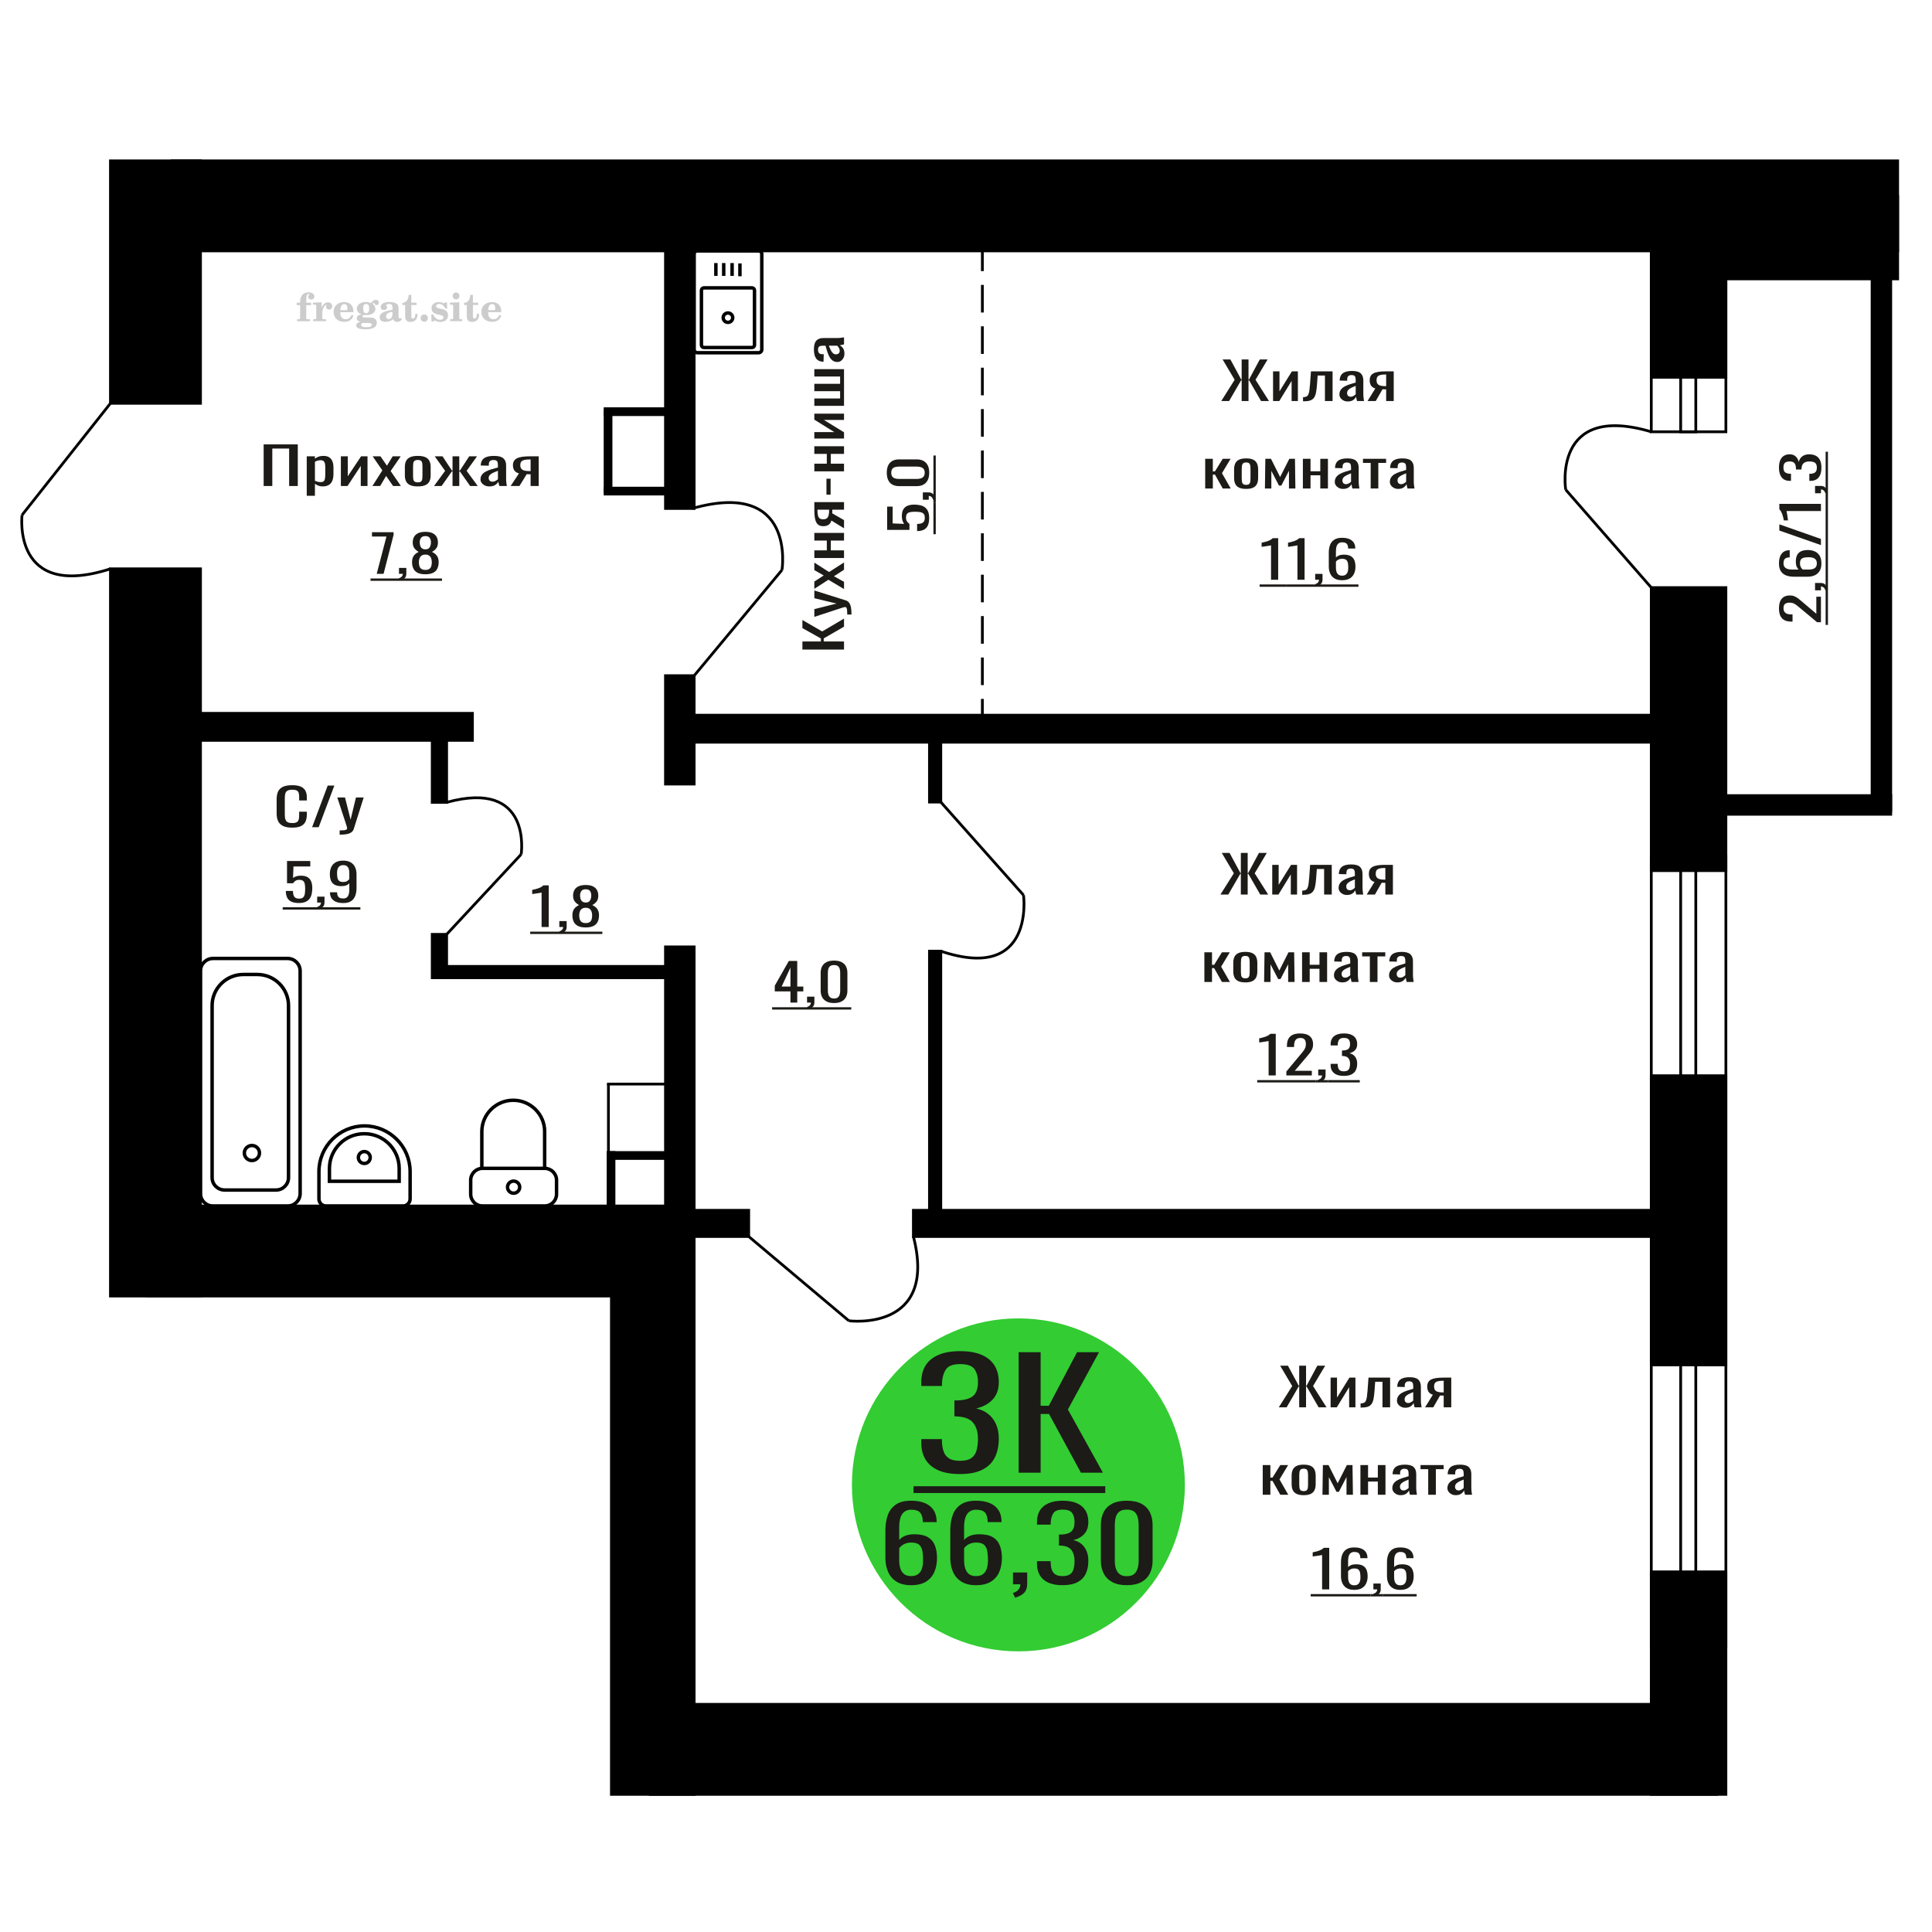 <?xml version="1.0" encoding="UTF-8"?>
<!DOCTYPE svg PUBLIC "-//W3C//DTD SVG 1.1//EN" "http://www.w3.org/Graphics/SVG/1.1/DTD/svg11.dtd">
<!-- Creator: CorelDRAW 2019 -->
<svg xmlns="http://www.w3.org/2000/svg" xml:space="preserve" width="140mm" height="140mm" version="1.1" style="shape-rendering:geometricPrecision; text-rendering:geometricPrecision; image-rendering:optimizeQuality; fill-rule:evenodd; clip-rule:evenodd"
viewBox="0 0 14000 14000"
 xmlns:xlink="http://www.w3.org/1999/xlink">
 <defs>
  <style type="text/css">
   <![CDATA[
    .str0 {stroke:black;stroke-width:25;stroke-miterlimit:22.926}
    .str2 {stroke:black;stroke-width:25.01;stroke-miterlimit:22.926}
    .str1 {stroke:black;stroke-width:20;stroke-miterlimit:22.926}
    .str3 {stroke:black;stroke-width:20;stroke-miterlimit:22.926;stroke-dasharray:200 100}
    .fil1 {fill:none}
    .fil5 {fill:black}
    .fil4 {fill:#1C1B17}
    .fil3 {fill:#33CC33}
    .fil0 {fill:#1C1B17;fill-rule:nonzero}
    .fil2 {fill:#CCCCCC;fill-rule:nonzero}
   ]]>
  </style>
 </defs>
 <g id="Слой_x0020_1">
  <polygon class="fil0" points="1910.53,3521.74 1910.53,3220.19 2157.9,3220.19 2157.9,3521.74 2095.22,3521.74 2095.22,3250.34 1973.2,3250.34 1973.2,3521.74 "/>
  <path id="1" class="fil0" d="M2222.77 3592.48l0 -285.92 59.35 0 0 17.12c7.02,-5.46 15.52,-10.17 25.5,-14.15 10,-3.97 21.83,-5.95 35.5,-5.95 16.64,0 29.86,2.91 39.66,8.75 9.8,5.83 17.1,13.15 21.9,21.96 4.81,8.81 7.95,17.75 9.43,26.81 1.49,9.06 2.22,16.81 2.22,23.26l0 52.13c0,15.14 -2.22,29.47 -6.65,43 -4.44,13.52 -12.48,24.44 -24.13,32.76 -11.65,8.31 -28.01,12.47 -49.09,12.47 -11.45,0 -21.63,-1.93 -30.49,-5.77 -8.88,-3.85 -16.83,-8.25 -23.85,-13.22l0 86.75 -59.35 0zm102.06 -99.03c10.34,0 17.74,-2.55 22.18,-7.64 4.43,-5.08 7.21,-11.97 8.31,-20.66 1.12,-8.68 1.67,-18.24 1.67,-28.66l0 -52.13c0,-8.93 -0.74,-17.18 -2.22,-24.75 -1.47,-7.57 -4.62,-13.59 -9.43,-18.06 -4.81,-4.47 -12.38,-6.7 -22.73,-6.7 -7.78,0 -15.16,1.12 -22.2,3.35 -7.01,2.23 -13.12,4.84 -18.29,7.82l0 137.75c5.54,2.73 11.83,5.02 18.86,6.88 7.02,1.87 14.97,2.8 23.85,2.8z"/>
  <polygon id="2" class="fil0" points="2470.12,3521.74 2470.12,3306.56 2520.04,3306.56 2520.04,3451.38 2616.54,3306.56 2663.12,3306.56 2663.12,3521.74 2614.32,3521.74 2614.32,3375.8 2518.37,3521.74 "/>
  <polygon id="3" class="fil0" points="2698.62,3521.74 2770.72,3408.56 2700.29,3306.56 2756.85,3306.56 2804,3374.69 2845.59,3306.56 2903.83,3306.56 2830.62,3413.4 2904.93,3521.74 2848.36,3521.74 2797.89,3448.77 2754.63,3521.74 "/>
  <path id="4" class="fil0" d="M3027.5 3524.72c-23.67,0 -42.34,-3.23 -56.01,-9.68 -13.69,-6.45 -23.39,-15.64 -29.13,-27.55 -5.73,-11.91 -8.59,-25.94 -8.59,-42.07l0 -62.54c0,-16.14 2.86,-30.16 8.59,-42.07 5.74,-11.92 15.44,-21.1 29.13,-27.55 13.67,-6.46 32.34,-9.68 56.01,-9.68 23.66,0 42.23,3.22 55.73,9.68 13.49,6.45 23.1,15.63 28.84,27.55 5.73,11.91 8.59,25.93 8.59,42.07l0 62.54c0,16.13 -2.86,30.16 -8.59,42.07 -5.74,11.91 -15.35,21.1 -28.84,27.55 -13.5,6.45 -32.07,9.68 -55.73,9.68zm0 -29.41c11.45,0 19.5,-2.24 24.12,-6.7 4.62,-4.47 7.4,-10.37 8.32,-17.69 0.93,-7.32 1.39,-14.95 1.39,-22.89l0 -67.39c0,-8.19 -0.46,-15.88 -1.39,-23.08 -0.92,-7.2 -3.7,-13.09 -8.32,-17.68 -4.62,-4.6 -12.67,-6.89 -24.12,-6.89 -11.47,0 -19.61,2.29 -24.4,6.89 -4.81,4.59 -7.67,10.48 -8.6,17.68 -0.92,7.2 -1.38,14.89 -1.38,23.08l0 67.39c0,7.94 0.46,15.57 1.38,22.89 0.93,7.32 3.79,13.22 8.6,17.69 4.79,4.46 12.93,6.7 24.4,6.7z"/>
  <polygon id="5" class="fil0" points="3145.07,3521.74 3225.48,3411.91 3150.06,3306.56 3206.62,3306.56 3274.85,3410.05 3279.27,3410.05 3279.27,3306.56 3328.07,3306.56 3328.07,3410.05 3332.51,3410.05 3400.17,3306.56 3456.75,3306.56 3381.31,3411.91 3461.74,3521.74 3406.83,3521.74 3332.51,3416.01 3328.07,3416.01 3328.07,3521.74 3279.27,3521.74 3279.27,3416.01 3274.28,3416.01 3199.97,3521.74 "/>
  <path id="6" class="fil0" d="M3546.03 3524.72c-12.57,0 -23.66,-2.42 -33.28,-7.26 -9.61,-4.84 -17.19,-11.05 -22.73,-18.62 -5.55,-7.57 -8.32,-15.57 -8.32,-24.01 0,-13.4 3.33,-24.69 9.98,-33.88 6.65,-9.18 15.81,-16.94 27.46,-23.27 11.63,-6.32 25.13,-11.85 40.47,-16.56 15.35,-4.72 31.53,-9.31 48.54,-13.78l0 -15.26c0,-8.69 -0.75,-15.88 -2.22,-21.59 -1.48,-5.71 -4.53,-9.99 -9.15,-12.85 -4.63,-2.85 -11.56,-4.28 -20.79,-4.28 -8.14,0 -14.71,1.24 -19.7,3.72 -4.99,2.49 -8.59,6.02 -10.81,10.61 -2.22,4.6 -3.32,9.99 -3.32,16.2l0 10.8 -58.8 -1.49c0.74,-23.83 8.88,-41.39 24.4,-52.68 15.54,-11.3 39.56,-16.94 72.1,-16.94 31.8,0 54.36,5.83 67.66,17.5 13.32,11.66 19.96,28.54 19.96,50.63l0 98.28c0,6.7 0.29,13.16 0.84,19.36 0.55,6.21 1.29,11.98 2.22,17.31 0.92,5.34 1.75,10.36 2.5,15.08l-54.36 0c-1.1,-3.97 -2.49,-9 -4.16,-15.08 -1.66,-6.08 -2.86,-11.6 -3.6,-16.56 -3.7,8.43 -10.82,16.31 -21.35,23.64 -10.54,7.32 -25.05,10.98 -43.54,10.98zm23.3 -34.25c5.91,0 11.45,-1.12 16.64,-3.35 5.17,-2.24 9.78,-4.78 13.85,-7.63 4.07,-2.86 6.85,-5.15 8.33,-6.89l0 -61.06c-9.25,3.48 -17.94,6.95 -26.07,10.43 -8.13,3.47 -15.26,7.13 -21.35,10.98 -6.11,3.85 -10.9,8.19 -14.42,13.03 -3.51,4.84 -5.27,10.36 -5.27,16.57 0,8.68 2.4,15.51 7.21,20.47 4.81,4.97 11.83,7.45 21.08,7.45z"/>
  <path id="7" class="fil0" d="M3700.21 3521.74l60.45 -91.21c-10.35,-2.73 -18.75,-6.83 -25.23,-12.29 -6.47,-5.46 -11.18,-12.16 -14.14,-20.1 -2.96,-7.94 -4.44,-16.88 -4.44,-26.81 0,-11.41 2.22,-21.22 6.66,-29.41 4.44,-8.19 11.46,-14.89 21.08,-20.1 9.61,-5.21 22.36,-9.06 38.25,-11.54 15.91,-2.48 35.5,-3.72 58.8,-3.72l62.11 0 0 215.18 -58.79 0 0 -84.88c-5.91,0 -10.9,-0.06 -14.97,-0.19 -4.06,-0.12 -8.5,-0.31 -13.32,-0.56l-52.67 85.63 -63.79 0zm138.09 -107.96c0.75,0 1.96,0 3.61,0 1.67,0 2.68,0 3.05,0l0 -84.51c-0.37,0 -1.38,0 -3.05,0 -1.65,0 -2.68,0 -3.04,0 -17.38,0 -31.15,1.42 -41.32,4.28 -10.18,2.85 -17.28,7.32 -21.35,13.4 -4.07,6.08 -6.11,14.21 -6.11,24.38 0,14.15 4.72,24.7 14.14,31.65 9.43,6.95 27.45,10.55 54.07,10.8z"/>
  <path class="fil1 str0" d="M5520.2 2533.33l0 -692.74c0,-12.43 -10.29,-22.6 -22.87,-22.6l-444.4 0c-12.58,0 -22.87,10.17 -22.87,22.6l0 692.74c0,12.43 10.29,22.6 22.87,22.6l444.4 0c12.58,0 22.87,-10.17 22.87,-22.6zm-52.78 -32.94l0 -396.68c0,-9.76 -8.08,-17.74 -17.95,-17.74l-348.68 0c-9.87,0 -17.95,7.98 -17.95,17.74l0 396.68c0,9.75 8.08,17.73 17.95,17.73l348.68 0c9.87,0 17.95,-7.98 17.95,-17.73zm-157.8 -198.34c0,-18.83 -15.44,-34.08 -34.49,-34.08 -19.05,0 -34.49,15.25 -34.49,34.08 0,18.82 15.44,34.08 34.49,34.08 19.05,0 34.49,-15.26 34.49,-34.08zm52.22 -300.32l0 -92.89m-56.75 90.31l0 -92.9m-60.81 92.9l0 -92.9m-56.75 92.9l0 -92.9"/>
  <path class="fil2" d="M2149.88 2211.27l0 -17.78 25.02 0 0 -5.65c0,-21.97 5.22,-38.99 15.71,-51.17 10.49,-12.19 25.21,-18.26 44.12,-18.26 13.27,0 23.76,2.73 31.52,8.14 7.76,5.41 11.66,12.7 11.66,21.87 0,6.82 -2.07,12.19 -6.21,16.09 -4.14,3.9 -9.87,5.83 -17.26,5.83 -6.07,0 -11.01,-1.78 -14.82,-5.36 -3.81,-3.57 -5.73,-8.18 -5.73,-13.78 0,-5.88 2.63,-11.1 7.95,-15.71 1.08,-1.08 1.64,-1.79 1.64,-2.07 0,-0.99 -0.47,-1.74 -1.36,-2.16 -0.94,-0.47 -2.45,-0.71 -4.57,-0.71 -7,0 -11.85,3.58 -14.53,10.68 -2.73,7.1 -4.09,21.54 -4.09,43.32l0 8.94 35.51 0 0 17.78 -35.51 0 0 91.43c0,4.14 0.84,6.97 2.59,8.47 1.74,1.51 5.08,2.26 10.01,2.26l15.06 0 0 14.11 -93.7 0 0 -14.11 12.37 -0.28c3.76,-0.19 6.3,-0.99 7.67,-2.5 1.31,-1.45 1.97,-4.09 1.97,-7.95l0 -91.43 -25.02 0z"/>
  <path id="1" class="fil2" d="M2268.88 2327.54l0 -14.11 13.22 -0.28c3.86,-0.29 6.44,-1.13 7.71,-2.54 1.27,-1.41 1.93,-4.05 1.93,-7.91l0 -84.47c0,-4.52 -0.99,-7.53 -3.01,-8.99 -2.02,-1.46 -6.21,-2.21 -12.56,-2.21 -0.84,0 -2.21,0.05 -4.09,0.14 -1.88,0.1 -3.29,0.14 -4.33,0.14l0 -13.82 62.89 -3.11 0 38.85c5.55,-12.74 12.14,-22.39 19.9,-28.88 7.71,-6.44 16.41,-9.69 26.15,-9.69 9.03,0 16.37,2.54 22.01,7.58 5.65,5.08 8.47,11.52 8.47,19.42 0,7.72 -2.07,13.88 -6.26,18.53 -4.18,4.66 -9.69,6.97 -16.51,6.97 -6.35,0 -11.52,-2.03 -15.52,-6.12 -4,-4.09 -6.02,-9.41 -6.02,-15.94 0,-2.59 0.42,-4.94 1.27,-7.15 0.8,-2.21 2.12,-4.33 3.86,-6.35 -10.49,3.38 -18.44,10.67 -23.94,21.77 -5.51,11.11 -8.28,25.59 -8.28,43.42l0 29.91c0,3.86 0.66,6.5 1.97,7.95 1.37,1.51 3.91,2.31 7.67,2.5l18.02 0.28 0 14.11 -94.55 0z"/>
  <path id="2" class="fil2" d="M2548.33 2280.97l12.42 5.93c-4.42,14.77 -12.14,26.01 -23.19,33.68 -11.1,7.67 -25.17,11.48 -42.24,11.48 -23.43,0 -42.29,-6.59 -56.68,-19.71 -14.35,-13.13 -21.54,-30.34 -21.54,-51.65 0,-21.26 7.15,-38.57 21.4,-51.83 14.3,-13.27 32.97,-19.9 56.02,-19.9 21.02,0 37.35,6.07 49.01,18.25 11.67,12.14 17.5,29.21 17.5,51.13l0 3.71 -94.83 0 0 1.93c0,16.33 3.3,28.65 9.83,36.97 6.59,8.33 16.37,12.47 29.31,12.47 9.45,0 17.78,-2.73 24.93,-8.19 7.19,-5.45 13.21,-13.54 18.06,-24.27zm-82.13 -33.58l43.37 0c2.96,0 5.03,-0.66 6.21,-1.93 1.18,-1.27 1.79,-3.62 1.79,-7.05 0,-12.14 -1.84,-20.98 -5.46,-26.49 -3.62,-5.5 -9.31,-8.27 -17.12,-8.27 -8.98,0 -15.85,3.62 -20.6,10.81 -4.71,7.25 -7.43,18.21 -8.19,32.93z"/>
  <path id="3" class="fil2" d="M2612.86 2332.67c-9.12,-2.31 -15.99,-5.69 -20.65,-10.26 -4.65,-4.56 -6.96,-10.16 -6.96,-16.88 0,-7.43 3.06,-13.55 9.22,-18.39 6.16,-4.8 15.05,-8.09 26.62,-9.84 -11.38,-3.05 -20.03,-8.04 -26.01,-15.05 -5.97,-6.96 -8.98,-15.47 -8.98,-25.49 0,-14.3 6.07,-25.97 18.2,-34.9 12.14,-8.99 27.99,-13.45 47.56,-13.45 6.91,0 13.4,0.7 19.56,2.07 6.17,1.36 12.14,3.43 17.92,6.16l4.85 -7.01c3.76,-5.36 8.28,-9.46 13.5,-12.37 5.22,-2.92 10.68,-4.38 16.37,-4.38 6.25,0 11.33,1.79 15.28,5.37 3.96,3.62 5.93,8.23 5.93,13.82 0,5.51 -1.5,10.02 -4.56,13.46 -3.01,3.43 -6.96,5.17 -11.81,5.17 -3.34,0 -6.16,-0.7 -8.56,-2.12 -2.4,-1.45 -4.33,-3.62 -5.78,-6.53 -0.57,-1.13 -0.9,-2.5 -1.09,-4.14 -0.28,-2.31 -1.27,-3.48 -2.91,-3.58 -1.65,0 -3.48,0.8 -5.51,2.4 -2.02,1.6 -3.66,3.62 -4.93,6.07 6.96,4.8 12.04,9.92 15.24,15.43 3.19,5.55 4.79,11.9 4.79,19.05 0,14.34 -5.83,25.58 -17.45,33.72 -11.62,8.14 -27.75,12.23 -48.4,12.23 -1.74,0 -4.18,-0.09 -7.34,-0.28 -3.1,-0.19 -5.36,-0.28 -6.72,-0.28 -4.33,0 -7.72,0.8 -10.11,2.44 -2.45,1.6 -3.67,3.81 -3.67,6.64 0,3.24 1.08,5.5 3.24,6.77 2.17,1.27 5.93,1.93 11.34,1.93l20.46 0c10.72,0 20.08,0.33 28.03,1.03 8,0.71 13.45,1.6 16.51,2.68 7.72,2.78 13.74,7.34 18.06,13.78 4.33,6.45 6.5,13.88 6.5,22.3 0,14.86 -7.06,26.29 -21.17,34.29 -14.11,8 -34.34,11.99 -60.73,11.99 -22.43,0 -39.32,-2.44 -50.65,-7.29 -11.34,-4.89 -17.03,-12.13 -17.03,-21.77 0,-6.35 2.77,-11.62 8.28,-15.9 5.5,-4.28 13.36,-7.25 23.56,-8.89zm13.88 7.85c-3.58,1.46 -6.12,3.15 -7.62,5.04 -1.51,1.88 -2.26,4.32 -2.26,7.38 0,6.16 2.68,10.72 8,13.64 5.31,2.96 13.59,4.42 24.83,4.42 15.24,0 26.53,-1.41 33.82,-4.18 7.29,-2.83 10.96,-7.15 10.96,-13.08 0,-4.66 -1.97,-8.04 -5.93,-10.11 -3.95,-2.07 -10.72,-3.11 -20.32,-3.11l-41.48 0zm4.8 -104.51c0,11.61 1.74,20.08 5.22,25.4 3.53,5.31 8.98,7.99 16.46,7.99 7.53,0 13.08,-2.68 16.7,-8.09 3.57,-5.36 5.36,-13.78 5.36,-25.3 0,-11.29 -1.79,-19.66 -5.36,-25.07 -3.62,-5.41 -9.17,-8.14 -16.7,-8.14 -7.48,0 -12.93,2.73 -16.46,8.14 -3.48,5.41 -5.22,13.78 -5.22,25.07z"/>
  <path id="4" class="fil2" d="M2844.1 2259.24c-16.7,2.68 -28.6,6.63 -35.66,11.86 -7.1,5.22 -10.63,12.55 -10.63,22.06 0,5.78 1.6,10.34 4.75,13.78 3.15,3.38 7.43,5.08 12.75,5.08 8.7,0 15.71,-3.25 20.93,-9.74 5.22,-6.49 7.86,-15.38 7.86,-26.67l0 -16.37zm43.74 35.75c0,4.52 0.8,7.71 2.4,9.64 1.6,1.93 4.23,2.87 7.81,2.87 1.64,0 3.52,-0.47 5.64,-1.46 2.12,-0.94 3.43,-1.41 4,-1.41 1.08,0 1.97,0.33 2.63,1.08 0.61,0.76 0.94,1.79 0.94,3.2 0,5.88 -3.34,11.25 -10.06,16.14 -6.73,4.84 -14.77,7.29 -24.13,7.29 -7.01,0 -12.98,-1.84 -17.92,-5.55 -4.99,-3.72 -7.9,-8.52 -8.85,-14.35 -7.71,6.3 -16.46,11.2 -26.24,14.68 -9.79,3.48 -19.85,5.22 -30.25,5.22 -13.5,0 -23.99,-2.92 -31.42,-8.8 -7.43,-5.88 -11.14,-14.16 -11.14,-24.83 0,-14.21 7.47,-25.64 22.38,-34.2 14.92,-8.61 38.53,-15.05 70.75,-19.38l0 -15.33c0,-9.93 -1.98,-16.94 -5.93,-21.07 -3.95,-4.14 -10.53,-6.21 -19.71,-6.21 -5.97,0 -11,0.98 -15.05,2.96 -4.09,1.98 -6.16,4.28 -6.16,6.82 0,0.66 1.22,2.54 3.67,5.69 2.44,3.11 3.67,6.59 3.67,10.49 0,5.32 -2.07,9.6 -6.26,12.89 -4.18,3.24 -9.64,4.89 -16.32,4.89 -6.82,0 -12.47,-1.97 -16.98,-5.93 -4.47,-3.95 -6.73,-8.89 -6.73,-14.86 0,-11.76 5.65,-20.88 16.94,-27.37 11.33,-6.45 27.28,-9.69 47.97,-9.69 11.57,0 21.73,1.17 30.53,3.52 8.75,2.31 15.99,5.79 21.68,10.35 4.52,3.53 7.67,7.48 9.46,11.95 1.79,4.42 2.68,11.24 2.68,20.41l0 60.35z"/>
  <path id="5" class="fil2" d="M3024.58 2274.2c0,0.66 0.09,1.65 0.24,2.96 0.14,1.32 0.18,2.31 0.18,2.97 0,16.51 -4.37,29.39 -13.12,38.66 -8.8,9.22 -20.98,13.83 -36.55,13.83 -14.2,0 -24.32,-3.34 -30.29,-10.07 -5.97,-6.68 -8.94,-18.48 -8.94,-35.41l0 -77 -20.32 0 0 -15.15c13.97,-0.89 24.84,-6.35 32.55,-16.27 7.72,-9.93 11.95,-23.95 12.7,-41.96l19.38 0 0 56.73 38.1 0 0 16.65 -38.1 0 0 74.78c0,9.55 0.9,15.9 2.64,19.01 1.74,3.15 4.79,4.7 9.22,4.7 5.41,0 9.5,-2.87 12.32,-8.56 2.77,-5.69 4.33,-14.3 4.61,-25.87l15.38 0z"/>
  <path id="6" class="fil2" d="M3074.49 2278.43c7.15,0 13.35,2.59 18.58,7.81 5.22,5.18 7.85,11.38 7.85,18.63 0,7.29 -2.59,13.54 -7.81,18.77 -5.17,5.22 -11.38,7.85 -18.62,7.85 -7.2,0 -13.36,-2.63 -18.54,-7.85 -5.22,-5.23 -7.8,-11.48 -7.8,-18.77 0,-7.15 2.63,-13.36 7.85,-18.58 5.22,-5.22 11.38,-7.86 18.49,-7.86z"/>
  <path id="7" class="fil2" d="M3125.76 2277.87l12.18 0c5.79,12.79 13.12,22.58 22.01,29.35 8.94,6.77 18.87,10.16 29.87,10.16 7.2,0 12.89,-1.6 17.08,-4.75 4.23,-3.2 6.35,-7.43 6.35,-12.79 0,-4.8 -1.84,-8.47 -5.55,-11.06 -3.72,-2.59 -11.62,-5.13 -23.76,-7.62 -20.84,-4 -35.51,-9.64 -44.02,-16.84 -8.52,-7.19 -12.75,-17.26 -12.75,-30.19 0,-14.35 4.75,-25.45 14.25,-33.31 9.5,-7.9 23,-11.85 40.45,-11.85 6.49,0 12.7,0.8 18.49,2.45 5.83,1.64 11.15,3.99 15.94,7.1l11.06 -7.57 11.61 0 1.37 45.15 -13.27 0c-4.93,-10.58 -11.33,-18.91 -19.14,-24.88 -7.81,-5.98 -16.18,-8.99 -25.16,-8.99 -6.82,0 -12.37,1.51 -16.65,4.57 -4.33,3.05 -6.5,6.86 -6.5,11.47 0,8.75 11.15,15.1 33.4,19.05 2.68,0.47 4.75,0.85 6.21,1.13 15.71,2.92 27.56,8.23 35.46,15.95 7.91,7.71 11.86,17.73 11.86,30.01 0,14.81 -4.99,26.53 -14.96,35.18 -9.97,8.7 -23.57,13.03 -40.83,13.03 -7.71,0 -15.05,-0.89 -21.92,-2.73 -6.91,-1.83 -13.12,-4.47 -18.76,-7.95l-12.14 8.42 -11.34 0 -0.84 -52.49z"/>
  <path id="8" class="fil2" d="M3280.08 2144.1c0,-7.01 2.4,-12.94 7.25,-17.78 4.84,-4.89 10.67,-7.34 17.59,-7.34 6.63,0 12.37,2.45 17.26,7.38 4.85,4.94 7.29,10.82 7.29,17.74 0,6.91 -2.4,12.84 -7.24,17.87 -4.85,5.03 -10.59,7.53 -17.31,7.53 -6.92,0 -12.75,-2.45 -17.59,-7.39 -4.85,-4.94 -7.25,-10.91 -7.25,-18.01zm48.26 158.56c0,3.95 0.66,6.68 1.93,8.09 1.32,1.41 3.91,2.21 7.76,2.4l11.2 0.28 0 14.11 -87.21 0 0 -14.11 12.28 -0.28c3.81,-0.19 6.39,-0.99 7.71,-2.5 1.37,-1.45 2.02,-4.14 2.02,-7.99l0 -84.48c0,-4.47 -0.98,-7.48 -3.01,-8.94 -2.02,-1.46 -6.16,-2.21 -12.41,-2.21 -0.85,0 -2.17,0.05 -4.1,0.14 -1.88,0.1 -3.34,0.14 -4.46,0.14l0 -13.82 68.29 -3.11 0 112.28z"/>
  <path id="9" class="fil2" d="M3471.05 2274.2c0,0.66 0.09,1.65 0.24,2.96 0.14,1.32 0.18,2.31 0.18,2.97 0,16.51 -4.37,29.39 -13.12,38.66 -8.8,9.22 -20.98,13.83 -36.55,13.83 -14.2,0 -24.32,-3.34 -30.29,-10.07 -5.97,-6.68 -8.94,-18.48 -8.94,-35.41l0 -77 -20.32 0 0 -15.15c13.97,-0.89 24.84,-6.35 32.55,-16.27 7.72,-9.93 11.95,-23.95 12.7,-41.96l19.38 0 0 56.73 38.1 0 0 16.65 -38.1 0 0 74.78c0,9.55 0.9,15.9 2.64,19.01 1.74,3.15 4.79,4.7 9.22,4.7 5.41,0 9.5,-2.87 12.32,-8.56 2.77,-5.69 4.33,-14.3 4.61,-25.87l15.38 0z"/>
  <path id="10" class="fil2" d="M3619.64 2280.97l12.42 5.93c-4.42,14.77 -12.14,26.01 -23.19,33.68 -11.1,7.67 -25.17,11.48 -42.24,11.48 -23.43,0 -42.29,-6.59 -56.68,-19.71 -14.35,-13.13 -21.54,-30.34 -21.54,-51.65 0,-21.26 7.15,-38.57 21.4,-51.83 14.3,-13.27 32.97,-19.9 56.02,-19.9 21.02,0 37.35,6.07 49.01,18.25 11.67,12.14 17.5,29.21 17.5,51.13l0 3.71 -94.83 0 0 1.93c0,16.33 3.3,28.65 9.83,36.97 6.59,8.33 16.37,12.47 29.31,12.47 9.45,0 17.78,-2.73 24.93,-8.19 7.19,-5.45 13.21,-13.54 18.06,-24.27zm-82.13 -33.58l43.37 0c2.96,0 5.03,-0.66 6.21,-1.93 1.18,-1.27 1.79,-3.62 1.79,-7.05 0,-12.14 -1.84,-20.98 -5.46,-26.49 -3.62,-5.5 -9.31,-8.27 -17.12,-8.27 -8.98,0 -15.85,3.62 -20.6,10.81 -4.71,7.25 -7.43,18.21 -8.19,32.93z"/>
  <circle class="fil3" cx="7379.67" cy="10759.97" r="1206.4"/>
  <path class="fil0" d="M6602 11486.88c-43.64,0 -79.16,-8.77 -106.58,-26.31 -27.43,-17.54 -47.52,-41.26 -60.3,-71.15 -12.78,-29.89 -19.16,-63.12 -19.16,-99.68l0 -202.33c0,-39.03 5.6,-74.61 16.83,-106.72 11.21,-32.12 30.37,-57.81 57.49,-77.08 27.11,-19.27 64.35,-28.9 111.72,-28.9 39.27,0 72.46,5.68 99.56,17.04 27.11,11.37 48,27.92 62.65,49.66 14.64,21.74 22.28,48.17 22.89,79.3 0,0.99 0.17,2.35 0.47,4.08 0.32,1.72 0.48,3.33 0.48,4.81l-100.98 0c0,-29.15 -5.92,-51.38 -17.76,-66.7 -11.85,-15.32 -34.27,-22.97 -67.31,-22.97 -18.08,0 -33.66,4.57 -46.75,13.71 -13.08,9.14 -22.9,23.1 -29.44,41.87 -6.55,18.78 -9.82,42.99 -9.82,72.63l0 91.16c9.97,-12.35 24.15,-22.36 42.54,-30.02 18.38,-7.65 40.97,-11.48 67.78,-11.48 41.75,0 74.47,7.16 98.16,21.49 23.68,14.33 40.51,34.46 50.49,60.4 9.96,25.94 14.96,56.45 14.96,91.53 0,36.07 -6.23,68.93 -18.71,98.57 -12.46,29.65 -32.41,53.24 -59.83,70.78 -27.42,17.54 -63.88,26.31 -109.38,26.31zm0 -65.96c22.44,0 39.89,-5.06 52.35,-15.19 12.47,-10.13 21.36,-23.6 26.65,-40.4 5.3,-16.79 7.95,-35.08 7.95,-54.84 0,-23.71 -1.41,-45.7 -4.21,-65.96 -2.8,-20.26 -10.13,-36.44 -21.98,-48.54 -11.83,-12.11 -32.09,-18.16 -60.76,-18.16 -13.71,0 -26.18,1.98 -37.39,5.93 -11.23,3.95 -20.89,9.02 -28.99,15.19 -8.1,6.18 -14.64,12.72 -19.63,19.64l0 89.68c0,20.26 2.65,39.03 7.95,56.32 5.3,17.3 14.18,31.01 26.64,41.14 12.46,10.13 29.61,15.19 51.42,15.19z"/>
  <path id="1" class="fil0" d="M7699.58 11486.88c-41.14,0 -75.42,-6.18 -102.85,-18.53 -27.42,-12.35 -47.98,-30.14 -61.7,-53.36 -13.71,-23.22 -20.56,-50.64 -20.56,-82.26l0 -20.02 99.09 0c0,1.98 0,4.08 0,6.3 0,2.23 0,4.57 0,7.04 0.63,17.79 3.28,33.85 7.95,48.18 4.68,14.33 13.09,25.69 25.25,34.09 12.15,8.4 29.76,12.6 52.82,12.6 24.31,0 42.69,-4.57 55.16,-13.71 12.46,-9.14 20.88,-22.11 25.24,-38.91 4.35,-16.8 6.54,-36.07 6.54,-57.81 0,-31.62 -7.32,-57.44 -21.96,-77.45 -14.65,-20.01 -40.36,-31 -77.14,-32.98 -1.87,-0.49 -4.2,-0.74 -7,-0.74 -2.82,0 -5.15,0 -7.02,0l0 -79.3c1.87,0 4.05,0 6.55,0 2.48,0 4.67,0 6.53,0 35.54,-0.99 61.08,-8.4 76.68,-22.23 15.57,-13.84 23.36,-36.81 23.36,-68.93 0,-27.17 -5.77,-48.91 -17.3,-65.22 -11.53,-16.3 -34.44,-24.45 -68.71,-24.45 -34.27,0 -57.03,9.01 -68.24,27.05 -11.23,18.03 -17.46,41.13 -18.71,69.29 0,1.98 0,4.08 0,6.3 0,2.22 0,4.32 0,6.3l-99.09 0 0 -20.01c0,-32.11 6.85,-59.54 20.56,-82.26 13.72,-22.73 34.44,-40.27 62.18,-52.62 27.73,-12.36 62.17,-18.53 103.3,-18.53 41.76,0 76.36,6.17 103.78,18.53 27.43,12.35 47.99,30.01 61.7,52.99 13.71,22.97 20.56,50.52 20.56,82.63 0,36.07 -9.81,64.97 -29.44,86.71 -19.63,21.74 -45.97,36.57 -79.01,44.47 23.08,5.44 42.55,14.82 58.43,28.16 15.9,13.35 28.21,30.27 36.94,50.77 8.73,20.51 13.08,44.35 13.08,71.52 0,35.58 -6.23,66.58 -18.69,93.01 -12.47,26.44 -32.41,46.94 -59.84,61.52 -27.42,14.57 -63.57,21.86 -108.44,21.86z"/>
  <path id="2" class="fil0" d="M7072.26 11486.88c-43.64,0 -79.16,-8.77 -106.58,-26.31 -27.43,-17.54 -47.52,-41.26 -60.3,-71.15 -12.78,-29.89 -19.16,-63.12 -19.16,-99.68l0 -202.33c0,-39.03 5.6,-74.61 16.82,-106.72 11.22,-32.12 30.38,-57.81 57.5,-77.08 27.11,-19.27 64.35,-28.9 111.72,-28.9 39.27,0 72.45,5.68 99.56,17.04 27.11,11.37 48,27.92 62.65,49.66 14.64,21.74 22.27,48.17 22.89,79.3 0,0.99 0.17,2.35 0.47,4.08 0.31,1.72 0.48,3.33 0.48,4.81l-100.98 0c0,-29.15 -5.92,-51.38 -17.76,-66.7 -11.85,-15.32 -34.28,-22.97 -67.31,-22.97 -18.08,0 -33.66,4.57 -46.75,13.71 -13.08,9.14 -22.9,23.1 -29.45,41.87 -6.54,18.78 -9.81,42.99 -9.81,72.63l0 91.16c9.97,-12.35 24.14,-22.36 42.54,-30.02 18.38,-7.65 40.97,-11.48 67.77,-11.48 41.76,0 74.48,7.16 98.17,21.49 23.68,14.33 40.51,34.46 50.48,60.4 9.97,25.94 14.97,56.45 14.97,91.53 0,36.07 -6.24,68.93 -18.71,98.57 -12.47,29.65 -32.41,53.24 -59.83,70.78 -27.43,17.54 -63.88,26.31 -109.38,26.31zm0 -65.96c22.44,0 39.88,-5.06 52.35,-15.19 12.47,-10.13 21.35,-23.6 26.65,-40.4 5.3,-16.79 7.95,-35.08 7.95,-54.84 0,-23.71 -1.41,-45.7 -4.22,-65.96 -2.8,-20.26 -10.12,-36.44 -21.97,-48.54 -11.83,-12.11 -32.09,-18.16 -60.76,-18.16 -13.72,0 -26.18,1.98 -37.39,5.93 -11.23,3.95 -20.89,9.02 -28.99,15.19 -8.1,6.18 -14.65,12.72 -19.63,19.64l0 89.68c0,20.26 2.65,39.03 7.95,56.32 5.3,17.3 14.18,31.01 26.64,41.14 12.46,10.13 29.61,15.19 51.42,15.19z"/>
  <path id="3" class="fil0" d="M7355.53 11577.3l-15.88 -34.09c16.82,-4.45 30.06,-12.23 39.72,-23.35 9.66,-11.12 14.49,-24.33 14.49,-39.65l-53.28 0 0 -85.23 102.83 0 0 83.75c0,26.18 -7.16,47.06 -21.5,62.62 -14.33,15.57 -36.46,27.55 -66.38,35.95z"/>
  <path id="4" class="fil0" d="M8165.16 11486.88c-43.01,0 -78.38,-7.66 -106.12,-22.97 -27.72,-15.32 -48.3,-36.32 -61.7,-63 -13.39,-26.68 -20.09,-57.07 -20.09,-91.16l0 -258.65c0,-35.08 6.53,-65.84 19.63,-92.27 13.09,-26.44 33.5,-47.07 61.23,-61.89 27.74,-14.82 63.42,-22.23 107.05,-22.23 43.63,0 79.15,7.41 106.58,22.23 27.42,14.82 47.68,35.45 60.76,61.89 13.09,26.43 19.64,57.19 19.64,92.27l0 258.65c0,34.59 -6.7,65.22 -20.11,91.9 -13.39,26.68 -33.8,47.56 -61.23,62.63 -27.42,15.07 -62.64,22.6 -105.64,22.6zm0 -65.22c23.69,0 41.6,-5.43 53.76,-16.3 12.15,-10.87 20.56,-24.83 25.24,-41.88 4.67,-17.04 7.01,-34.71 7.01,-52.99l0 -260.14c0,-19.26 -2.18,-37.42 -6.54,-54.47 -4.37,-17.04 -12.63,-30.76 -24.78,-41.13 -12.16,-10.38 -30.39,-15.56 -54.69,-15.56 -24.31,0 -42.69,5.18 -55.16,15.56 -12.47,10.37 -20.89,24.09 -25.24,41.13 -4.36,17.05 -6.54,35.21 -6.54,54.47l0 260.14c0,18.28 2.33,35.95 7.01,52.99 4.67,17.05 13.4,31.01 26.17,41.88 12.78,10.87 30.7,16.3 53.76,16.3z"/>
  <path class="fil0" d="M6955.51 10681.6c-62.06,0 -113.78,-8.98 -155.16,-26.95 -41.37,-17.97 -72.41,-43.85 -93.09,-77.63 -20.68,-33.79 -31.03,-73.68 -31.03,-119.69l0 -29.11 149.51 0c0,2.88 0,5.93 0,9.16 0,3.24 0,6.65 0,10.25 0.94,25.88 4.95,49.24 12,70.08 7.05,20.85 19.74,37.38 38.08,49.6 18.34,12.22 44.89,18.33 79.69,18.33 36.67,0 64.42,-6.65 83.21,-19.95 18.82,-13.29 31.5,-32.16 38.1,-56.6 6.58,-24.44 9.86,-52.48 9.86,-84.1 0,-46.01 -11.04,-83.57 -33.13,-112.68 -22.11,-29.11 -60.9,-45.11 -116.38,-47.98 -2.81,-0.72 -6.34,-1.08 -10.57,-1.08 -4.24,0 -7.77,0 -10.58,0l0 -115.37c2.81,0 6.11,0 9.87,0 3.76,0 7.05,0 9.87,0 53.61,-1.44 92.16,-12.22 115.67,-32.35 23.5,-20.12 35.25,-53.55 35.25,-100.27 0,-39.54 -8.69,-71.17 -26.08,-94.89 -17.4,-23.72 -51.96,-35.58 -103.68,-35.58 -51.72,0 -86.05,13.12 -102.96,39.36 -16.93,26.23 -26.34,59.84 -28.22,100.81 0,2.88 0,5.93 0,9.17 0,3.23 0,6.29 0,9.16l-149.51 0 0 -29.11c0,-46.72 10.35,-86.62 31.03,-119.68 20.68,-33.07 51.96,-58.59 93.8,-76.56 41.84,-17.97 93.79,-26.95 155.86,-26.95 63.01,0 115.19,8.98 156.57,26.95 41.37,17.97 72.4,43.67 93.09,77.1 20.69,33.42 31.02,73.49 31.02,120.22 0,52.47 -14.8,94.52 -44.42,126.15 -29.62,31.63 -69.35,53.19 -119.19,64.69 34.8,7.91 64.18,21.57 88.16,40.98 23.98,19.41 42.55,44.03 55.71,73.86 13.16,29.83 19.74,64.51 19.74,104.05 0,51.75 -9.39,96.86 -28.2,135.31 -18.81,38.46 -48.9,68.29 -90.28,89.5 -41.36,21.2 -95.91,31.8 -163.61,31.8z"/>
  <polygon id="1" class="fil0" points="7381.49,10671.9 7381.49,9798.53 7540.88,9798.53 7540.88,10186.7 7600.11,10186.7 7804.64,9798.53 7964.03,9798.53 7738.35,10213.65 7992.24,10671.9 7832.85,10671.9 7601.52,10246 7540.88,10246 7540.88,10671.9 "/>
  <polygon id="2" class="fil4" points="6619.81,10769.92 8009.16,10769.92 8009.16,10818.93 6619.81,10818.93 "/>
  <polygon class="fil0" points="6116.08,4706.88 5814.53,4706.88 5814.53,4648.32 5948.55,4648.32 5948.55,4626.55 5814.53,4551.41 5814.53,4492.85 5957.86,4575.77 6116.08,4482.49 6116.08,4541.05 5969.03,4626.03 5969.03,4648.32 6116.08,4648.32 "/>
  <path id="1" class="fil0" d="M6170.06 4452.95l-30.53 0c0,-13.47 -0.43,-24.19 -1.3,-32.12 -0.87,-7.95 -2.48,-13.66 -4.84,-17.11 -2.36,-3.45 -5.65,-5.18 -9.86,-5.18 -2.24,0 -7.2,1.21 -14.9,3.62 -7.69,2.42 -15.88,5.01 -24.57,7.78l-183.16 60.11 0 -55.96 160.83 -40.42 -160.83 -38.86 0 -55.98 227.09 71.52c10.43,3.11 18.68,8.8 24.76,17.1 6.08,8.29 10.49,18.91 13.22,31.87 2.73,12.95 4.09,28.58 4.09,46.9l0 6.73z"/>
  <polygon id="2" class="fil0" points="6116.08,4268.48 6002.91,4201.11 5900.9,4266.92 5900.9,4214.07 5969.03,4170.03 5900.9,4131.16 5900.9,4076.75 6007.75,4145.15 6116.08,4075.71 6116.08,4128.56 6043.11,4175.72 6116.08,4216.14 "/>
  <polygon id="3" class="fil0" points="6116.08,4043.58 5900.9,4043.58 5900.9,3988.12 5991.37,3988.12 5991.37,3917.13 5900.9,3917.13 5900.9,3861.69 6116.08,3861.69 6116.08,3917.13 6020.4,3917.13 6020.4,3988.12 6116.08,3988.12 "/>
  <path id="4" class="fil0" d="M6116.08 3828.52l-91.21 -56.48c-2.73,9.67 -6.82,17.52 -12.28,23.58 -5.46,6.04 -12.16,10.45 -20.11,13.21 -7.94,2.77 -16.87,4.14 -26.8,4.14 -11.42,0 -21.22,-2.07 -29.41,-6.22 -8.19,-4.15 -14.89,-10.7 -20.1,-19.69 -5.22,-8.98 -9.06,-20.9 -11.55,-35.75 -2.48,-14.85 -3.72,-33.17 -3.72,-54.93l0 -58.04 215.18 0 0 54.93 -84.88 0c0,5.52 -0.06,10.19 -0.19,13.99 -0.12,3.8 -0.31,7.94 -0.55,12.44l85.62 49.22 0 59.6zm-107.96 -129.03c0,-0.7 0,-1.81 0,-3.37 0,-1.56 0,-2.51 0,-2.85l-84.51 0c0,0.34 0,1.29 0,2.85 0,1.56 0,2.51 0,2.85 0,16.23 1.43,29.11 4.28,38.6 2.86,9.51 7.32,16.15 13.4,19.95 6.09,3.8 14.21,5.71 24.39,5.71 14.15,0 24.69,-4.4 31.64,-13.21 6.95,-8.82 10.55,-25.66 10.8,-50.53z"/>
  <polygon id="5" class="fil0" points="6018.91,3584.46 5988.76,3584.46 5988.76,3468.9 6018.91,3468.9 "/>
  <polygon id="6" class="fil0" points="6116.08,3415.53 5900.9,3415.53 5900.9,3360.07 5991.37,3360.07 5991.37,3289.08 5900.9,3289.08 5900.9,3233.64 6116.08,3233.64 6116.08,3289.08 6020.4,3289.08 6020.4,3360.07 6116.08,3360.07 "/>
  <polygon id="7" class="fil0" points="6116.08,3177.67 5900.9,3177.67 5900.9,3131.03 6045.72,3131.03 5900.9,3040.86 5900.9,2997.33 6116.08,2997.33 6116.08,3042.93 5970.15,3042.93 6116.08,3132.59 "/>
  <polygon id="8" class="fil0" points="6116.08,2940.86 5900.9,2940.86 5900.9,2887.48 6087.79,2887.48 6087.79,2834.62 5900.9,2834.62 5900.9,2781.24 6087.79,2781.24 6087.79,2728.39 5900.9,2728.39 5900.9,2675.02 6116.08,2675.02 "/>
  <path id="9" class="fil0" d="M6119.06 2563.08c0,11.75 -2.42,22.1 -7.26,31.1 -4.84,8.97 -11.05,16.06 -18.62,21.24 -7.56,5.18 -15.57,7.76 -24.01,7.76 -13.4,0 -24.69,-3.1 -33.87,-9.32 -9.19,-6.21 -16.94,-14.77 -23.27,-25.64 -6.33,-10.89 -11.85,-23.5 -16.57,-37.83 -4.71,-14.34 -9.31,-29.46 -13.77,-45.35l-15.27 0c-8.68,0 -15.88,0.69 -21.59,2.07 -5.71,1.39 -9.99,4.23 -12.84,8.56 -2.86,4.32 -4.28,10.79 -4.28,19.43 0,7.6 1.24,13.73 3.72,18.39 2.48,4.66 6.02,8.03 10.61,10.11 4.59,2.07 9.99,3.11 16.19,3.11l10.8 0 -1.49 54.93c-23.83,-0.7 -41.38,-8.3 -52.68,-22.8 -11.29,-14.52 -16.94,-36.97 -16.94,-67.37 0,-29.71 5.84,-50.78 17.5,-63.22 11.67,-12.43 28.54,-18.66 50.63,-18.66l98.28 0c6.7,0 13.16,-0.26 19.36,-0.78 6.21,-0.51 11.98,-1.21 17.31,-2.07 5.34,-0.86 10.36,-1.64 15.08,-2.32l0 50.77c-3.97,1.05 -9,2.34 -15.08,3.89 -6.08,1.56 -11.6,2.68 -16.56,3.37 8.43,3.45 16.31,10.1 23.64,19.96 7.32,9.84 10.98,23.4 10.98,40.67zm-34.25 -21.77c0,-5.53 -1.12,-10.7 -3.35,-15.53 -2.24,-4.85 -4.78,-9.16 -7.63,-12.96 -2.86,-3.8 -5.15,-6.39 -6.89,-7.78l-61.05 0c3.47,8.64 6.94,16.75 10.42,24.35 3.47,7.6 7.13,14.26 10.98,19.95 3.85,5.71 8.19,10.2 13.03,13.48 4.84,3.28 10.36,4.92 16.57,4.92 8.68,0 15.51,-2.24 20.47,-6.73 4.97,-4.5 7.45,-11.06 7.45,-19.7z"/>
  <polygon class="fil0" points="2729.84,4158.04 2800.41,3887.76 2695.53,3887.76 2695.53,3856.49 2852.11,3856.49 2852.11,3875.84 2779.62,4158.04 "/>
  <path id="1" class="fil0" d="M2898.99 4206.81l-8.22 -17.13c8.7,-2.23 15.55,-6.14 20.54,-11.72 4.99,-5.59 7.49,-12.23 7.49,-19.92l-27.55 0 0 -42.81 53.17 0 0 42.07c0,13.15 -3.71,23.64 -11.12,31.45 -7.42,7.82 -18.85,13.84 -34.31,18.06z"/>
  <path id="2" class="fil0" d="M3082.63 4161.39c-23.52,0 -42.36,-3.6 -56.54,-10.8 -14.18,-7.19 -24.41,-17.43 -30.69,-30.71 -6.28,-13.28 -9.43,-28.85 -9.43,-46.72 0,-10.18 1.13,-19.11 3.39,-26.81 2.26,-7.69 5.56,-14.45 9.91,-20.29 4.35,-5.83 9.5,-10.92 15.47,-15.26 5.96,-4.34 12.48,-8.25 19.56,-11.73 -12.87,-6.7 -23.35,-15.45 -31.41,-26.24 -8.05,-10.8 -12.07,-24.51 -12.07,-41.14 0,-15.89 3.22,-29.66 9.65,-41.33 6.46,-11.66 16.52,-20.66 30.21,-26.99 13.7,-6.33 31.01,-9.49 51.95,-9.49 20.95,0 38.1,3.16 51.47,9.49 13.37,6.33 23.28,15.33 29.73,26.99 6.44,11.67 9.66,25.44 9.66,41.33 0,16.87 -3.95,30.65 -11.84,41.32 -7.89,10.67 -18.45,19.36 -31.65,26.06 7.09,3.48 13.6,7.39 19.56,11.73 5.97,4.34 11.13,9.43 15.48,15.26 4.35,5.84 7.72,12.6 10.15,20.29 2.41,7.7 3.62,16.63 3.62,26.81 0,17.87 -3.14,33.44 -9.42,46.72 -6.29,13.28 -16.44,23.52 -30.46,30.71 -14.01,7.2 -32.78,10.8 -56.3,10.8zm0 -31.64c12.57,0 22.24,-2.49 29,-7.45 6.77,-4.96 11.36,-11.66 13.78,-20.1 2.41,-8.44 3.62,-17.87 3.62,-28.3 0,-9.43 -1.37,-18.3 -4.11,-26.62 -2.73,-8.31 -7.49,-15.14 -14.25,-20.47 -6.77,-5.34 -16.11,-8.01 -28.04,-8.01 -11.91,0 -21.34,2.61 -28.27,7.82 -6.92,5.21 -11.84,11.98 -14.73,20.29 -2.91,8.32 -4.35,17.31 -4.35,26.99 0,10.43 1.28,19.86 3.86,28.3 2.58,8.44 7.33,15.14 14.26,20.1 6.93,4.96 16.67,7.45 29.23,7.45zm0 -148.92c10.96,-0.25 19.25,-2.85 24.9,-7.82 5.63,-4.96 9.58,-11.35 11.84,-19.17 2.24,-7.82 3.37,-15.95 3.37,-24.39 0,-12.41 -2.89,-22.95 -8.69,-31.64 -5.81,-8.69 -16.27,-13.03 -31.42,-13.03 -15.13,0 -25.77,4.34 -31.89,13.03 -6.12,8.69 -9.18,19.23 -9.18,31.64 0,8.44 1.13,16.57 3.37,24.39 2.26,7.82 6.38,14.21 12.34,19.17 5.96,4.97 14.41,7.57 25.36,7.82z"/>
  <polygon id="3" class="fil4" points="2684.9,4191.88 3202.97,4191.88 3202.97,4208.8 2684.9,4208.8 "/>
  <path class="fil1 str1" d="M159.73 3732.1c0,0 -75.09,619.84 640.72,389.83"/>
  <line class="fil1 str1" x1="800.45" y1="2922.39" x2="159.73" y2= "3732.1" />
  <path class="fil1 str2" d="M2000.27 8623.28l-372.8 0c-49.74,0 -90.43,-40.43 -90.43,-89.85l0 -1247.3c0,-123.55 101.73,-224.64 226.08,-224.64l101.5 0c124.35,0 226.08,101.09 226.08,224.64l0 1247.3c0,49.42 -40.69,89.85 -90.43,89.85zm84.21 115.82l-541.21 0c-49.73,0 -90.43,-40.43 -90.43,-89.85l0 -1613.97c0,-49.42 40.7,-89.85 90.43,-89.85l541.21 0c49.73,0 90.42,40.43 90.42,89.85l0 1613.97c0,49.42 -40.69,89.85 -90.42,89.85zm-259.08 -329.51c-30.26,0 -54.79,-24.37 -54.79,-54.44 0,-30.06 24.53,-54.44 54.79,-54.44 30.26,0 54.79,24.38 54.79,54.44 0,30.07 -24.53,54.44 -54.79,54.44z"/>
  <path class="fil0" d="M13195.31 4508.6l-28.29 0 -119.51 -99.57c-8.93,-7.4 -17.25,-14.25 -24.94,-20.54 -7.7,-6.28 -15.82,-11.43 -24.39,-15.46 -8.56,-4.02 -18.43,-6.03 -29.59,-6.03 -13.9,0 -24.82,2.89 -32.77,8.69 -7.94,5.79 -11.91,15.95 -11.91,30.45 0,12.24 2.61,21.74 7.82,28.51 5.21,6.77 12.04,11.44 20.47,14.01 8.44,2.58 17.5,3.87 27.18,3.87l10.05 0 0 51.72 -10.42 0c-18.12,0 -33.69,-3.14 -46.72,-9.43 -13.03,-6.28 -23.15,-16.43 -30.34,-30.45 -7.2,-14.01 -10.8,-32.62 -10.8,-55.82 0,-31.57 6.89,-55.09 20.66,-70.55 13.78,-15.48 32.82,-23.2 57.15,-23.2 12.9,0 24.2,2.01 33.88,6.04 9.68,4.02 18.73,9.26 27.17,15.7 8.44,6.44 17.13,13.53 26.06,21.27l105.73 89.89 0 -123.72 33.51 0 0 184.62z"/>
  <path id="1" class="fil0" d="M13244.08 4269.86l-17.13 8.22c-2.23,-8.7 -6.14,-15.56 -11.72,-20.54 -5.59,-5 -12.23,-7.49 -19.92,-7.49l0 27.54 -42.81 0 0 -53.17 42.07 0c13.15,0 23.64,3.72 31.45,11.13 7.82,7.41 13.84,18.85 18.06,34.31z"/>
  <path id="2" class="fil0" d="M13198.66 4082.82c0,22.57 -4.4,40.92 -13.22,55.1 -8.81,14.17 -20.72,24.57 -35.74,31.18 -15.01,6.59 -31.7,9.9 -50.07,9.9l-101.63 0c-19.61,0 -37.48,-2.91 -53.61,-8.69 -16.14,-5.81 -29.04,-15.71 -38.72,-29.73 -9.68,-14.02 -14.52,-33.27 -14.52,-57.76 0,-20.28 2.85,-37.45 8.56,-51.47 5.71,-14 14.02,-24.8 24.95,-32.37 10.92,-7.57 24.19,-11.52 39.83,-11.84 0.5,0 1.18,-0.08 2.05,-0.25 0.87,-0.15 1.67,-0.23 2.42,-0.23l0 52.18c-14.65,0 -25.81,3.07 -33.51,9.2 -7.69,6.11 -11.54,17.71 -11.54,34.78 0,9.35 2.3,17.4 6.89,24.18 4.59,6.76 11.6,11.83 21.03,15.21 9.43,3.39 21.6,5.08 36.49,5.08l45.79 0c-6.21,-5.16 -11.23,-12.49 -15.08,-21.99 -3.85,-9.51 -5.77,-21.19 -5.77,-35.04 0,-21.59 3.6,-38.5 10.8,-50.74 7.19,-12.25 17.31,-20.94 30.34,-26.1 13.03,-5.15 28.35,-7.73 45.98,-7.73 18.11,0 34.62,3.22 49.51,9.67 14.89,6.44 26.74,16.74 35.55,30.92 8.82,14.17 13.22,33.02 13.22,56.54zm-33.13 0c0,-11.59 -2.55,-20.61 -7.64,-27.06 -5.08,-6.44 -11.85,-11.04 -20.28,-13.77 -8.44,-2.74 -17.63,-4.11 -27.55,-4.11 -11.92,0 -22.96,0.73 -33.14,2.17 -10.17,1.46 -18.3,5.25 -24.38,11.36 -6.08,6.13 -9.12,16.59 -9.12,31.41 0,7.09 0.99,13.54 2.97,19.33 1.99,5.81 4.53,10.8 7.64,14.98 3.1,4.2 6.39,7.59 9.86,10.16l45.05 0c10.17,0 19.61,-1.37 28.29,-4.11 8.69,-2.74 15.58,-7.33 20.66,-13.77 5.09,-6.45 7.64,-15.3 7.64,-26.59z"/>
  <polygon id="3" class="fil0" points="13195.31,3949.92 12893.76,3844.57 12893.76,3799.63 13195.31,3905.46 "/>
  <path id="4" class="fil0" d="M13195.31 3702.97l-249.43 0c0.24,0.32 0.99,3.94 2.23,10.86 1.24,6.94 2.48,14.75 3.72,23.45 1.24,8.7 2.36,16.43 3.35,23.2 1,6.76 1.49,10.3 1.49,10.63l-30.15 0c-1,-5.48 -2.36,-11.84 -4.1,-19.09 -1.74,-7.25 -3.85,-14.66 -6.33,-22.23 -2.48,-7.57 -5.58,-14.83 -9.3,-21.75 -3.73,-6.93 -8.07,-12.81 -13.03,-17.64l0 -39.15 301.55 0 0 51.72z"/>
  <path id="5" class="fil0" d="M13244.08 3566.68l-17.13 8.22c-2.23,-8.7 -6.14,-15.56 -11.72,-20.54 -5.59,-5 -12.23,-7.49 -19.92,-7.49l0 27.55 -42.81 0 0 -53.18 42.07 0c13.15,0 23.64,3.72 31.45,11.13 7.82,7.41 13.84,18.85 18.06,34.31z"/>
  <path id="6" class="fil0" d="M13198.66 3388.82c0,21.28 -3.1,39 -9.31,53.17 -6.2,14.18 -15.14,24.81 -26.8,31.9 -11.67,7.09 -25.44,10.63 -41.33,10.63l-10.05 0 0 -51.22c1,0 2.05,0 3.17,0 1.11,0 2.29,0 3.53,0 8.94,-0.33 17,-1.7 24.2,-4.12 7.2,-2.41 12.91,-6.76 17.13,-13.04 4.22,-6.29 6.33,-15.39 6.33,-27.32 0,-12.55 -2.3,-22.07 -6.89,-28.5 -4.59,-6.44 -11.11,-10.79 -19.55,-13.05 -8.43,-2.26 -18.11,-3.39 -29.03,-3.39 -15.89,0 -28.86,3.79 -38.91,11.36 -10.05,7.57 -15.57,20.86 -16.57,39.87 -0.24,0.97 -0.37,2.18 -0.37,3.63 0,1.44 0,2.65 0,3.62l-39.83 0c0,-0.97 0,-2.09 0,-3.39 0,-1.28 0,-2.41 0,-3.37 -0.5,-18.37 -4.22,-31.58 -11.17,-39.63 -6.95,-8.06 -18.49,-12.09 -34.62,-12.09 -13.66,0 -24.58,2.99 -32.77,8.95 -8.19,5.95 -12.28,17.79 -12.28,35.51 0,17.72 4.53,29.48 13.59,35.29 9.06,5.8 20.66,9.02 34.81,9.67 0.99,0 2.04,0 3.16,0 1.12,0 2.17,0 3.16,0l0 51.22 -10.05 0c-16.13,0 -29.9,-3.54 -41.32,-10.63 -11.42,-7.09 -20.23,-17.8 -26.43,-32.14 -6.21,-14.33 -9.31,-32.14 -9.31,-53.41 0,-21.59 3.1,-39.46 9.31,-53.64 6.2,-14.17 15.07,-24.8 26.62,-31.89 11.54,-7.09 25.37,-10.63 41.51,-10.63 18.11,0 32.63,5.07 43.55,15.21 10.92,10.15 18.37,23.77 22.34,40.84 2.73,-11.92 7.45,-21.99 14.15,-30.21 6.7,-8.2 15.2,-14.57 25.5,-19.08 10.3,-4.52 22.27,-6.76 35.93,-6.76 17.87,0 33.44,3.22 46.72,9.66 13.28,6.45 23.58,16.75 30.9,30.93 7.32,14.18 10.98,32.87 10.98,56.05z"/>
  <polygon id="7" class="fil4" points="13229.15,4528.41 13229.15,3273.33 13246.07,3273.33 13246.07,4528.41 "/>
  <path class="fil0" d="M9580.42 11517.47l0 -249.43c-0.33,0.24 -3.95,0.99 -10.87,2.23 -6.93,1.24 -14.74,2.48 -23.44,3.72 -8.7,1.24 -16.44,2.36 -23.2,3.35 -6.76,1 -10.31,1.49 -10.63,1.49l0 -30.15c5.48,-1 11.84,-2.36 19.08,-4.1 7.26,-1.74 14.67,-3.85 22.24,-6.33 7.57,-2.48 14.82,-5.58 21.74,-9.3 6.93,-3.73 12.82,-8.07 17.64,-13.03l39.16 0 0 301.55 -51.72 0z"/>
  <path id="1" class="fil0" d="M9813.37 11520.82c-22.57,0 -40.92,-4.4 -55.1,-13.22 -14.17,-8.81 -24.57,-20.72 -31.18,-35.74 -6.59,-15.01 -9.9,-31.7 -9.9,-50.07l0 -101.63c0,-19.61 2.91,-37.48 8.7,-53.61 5.8,-16.14 15.7,-29.04 29.72,-38.72 14.02,-9.68 33.27,-14.52 57.76,-14.52 20.29,0 37.45,2.85 51.47,8.56 14,5.71 24.8,14.02 32.37,24.95 7.57,10.92 11.52,24.19 11.84,39.83 0,0.5 0.08,1.18 0.25,2.05 0.15,0.87 0.23,1.67 0.23,2.42l-52.18 0c0,-14.65 -3.07,-25.81 -9.19,-33.51 -6.12,-7.69 -17.72,-11.54 -34.79,-11.54 -9.35,0 -17.4,2.3 -24.17,6.89 -6.77,4.59 -11.84,11.6 -15.22,21.03 -3.39,9.43 -5.07,21.6 -5.07,36.49l0 45.79c5.15,-6.21 12.48,-11.23 21.99,-15.08 9.5,-3.85 21.18,-5.77 35.03,-5.77 21.59,0 38.5,3.6 50.75,10.8 12.24,7.19 20.93,17.31 26.09,30.34 5.15,13.03 7.73,28.35 7.73,45.98 0,18.11 -3.21,34.62 -9.67,49.51 -6.43,14.89 -16.74,26.74 -30.92,35.55 -14.17,8.82 -33.02,13.22 -56.54,13.22zm0 -33.13c11.59,0 20.61,-2.55 27.06,-7.64 6.44,-5.08 11.04,-11.85 13.78,-20.28 2.73,-8.44 4.1,-17.63 4.1,-27.55 0,-11.92 -0.73,-22.96 -2.17,-33.14 -1.45,-10.17 -5.24,-18.3 -11.36,-24.38 -6.13,-6.08 -16.59,-9.12 -31.41,-9.12 -7.09,0 -13.54,0.99 -19.33,2.97 -5.81,1.99 -10.8,4.53 -14.98,7.64 -4.2,3.1 -7.58,6.39 -10.15,9.86l0 45.05c0,10.17 1.36,19.61 4.1,28.29 2.74,8.69 7.33,15.58 13.77,20.66 6.45,5.09 15.31,7.64 26.59,7.64z"/>
  <path id="2" class="fil0" d="M10146.83 11520.82c-22.56,0 -40.92,-4.4 -55.09,-13.22 -14.18,-8.81 -24.58,-20.72 -31.19,-35.74 -6.59,-15.01 -9.9,-31.7 -9.9,-50.07l0 -101.63c0,-19.61 2.91,-37.48 8.7,-53.61 5.8,-16.14 15.7,-29.04 29.72,-38.72 14.02,-9.68 33.28,-14.52 57.76,-14.52 20.29,0 37.45,2.85 51.47,8.56 14.01,5.71 24.81,14.02 32.37,24.95 7.57,10.92 11.52,24.19 11.84,39.83 0,0.5 0.08,1.18 0.25,2.05 0.15,0.87 0.23,1.67 0.23,2.42l-52.18 0c0,-14.65 -3.07,-25.81 -9.19,-33.51 -6.12,-7.69 -17.72,-11.54 -34.79,-11.54 -9.35,0 -17.4,2.3 -24.17,6.89 -6.77,4.59 -11.84,11.6 -15.22,21.03 -3.39,9.43 -5.07,21.6 -5.07,36.49l0 45.79c5.15,-6.21 12.49,-11.23 21.99,-15.08 9.5,-3.85 21.18,-5.77 35.03,-5.77 21.59,0 38.51,3.6 50.75,10.8 12.24,7.19 20.94,17.31 26.09,30.34 5.15,13.03 7.74,28.35 7.74,45.98 0,18.11 -3.22,34.62 -9.67,49.51 -6.44,14.89 -16.75,26.74 -30.93,35.55 -14.17,8.82 -33.02,13.22 -56.54,13.22zm0 -33.13c11.59,0 20.61,-2.55 27.06,-7.64 6.44,-5.08 11.04,-11.85 13.78,-20.28 2.74,-8.44 4.1,-17.63 4.1,-27.55 0,-11.92 -0.73,-22.96 -2.17,-33.14 -1.45,-10.17 -5.24,-18.3 -11.36,-24.38 -6.12,-6.08 -16.59,-9.12 -31.41,-9.12 -7.09,0 -13.54,0.99 -19.33,2.97 -5.8,1.99 -10.8,4.53 -14.98,7.64 -4.19,3.1 -7.58,6.39 -10.15,9.86l0 45.05c0,10.17 1.36,19.61 4.1,28.29 2.74,8.69 7.33,15.58 13.77,20.66 6.45,5.09 15.31,7.64 26.59,7.64z"/>
  <path id="3" class="fil0" d="M9959.79 11566.24l-8.21 -17.13c8.69,-2.23 15.55,-6.14 20.53,-11.72 5,-5.59 7.49,-12.23 7.49,-19.92l-27.54 0 0 -42.81 53.17 0 0 42.07c0,13.15 -3.71,23.64 -11.13,31.45 -7.41,7.82 -18.84,13.84 -34.31,18.06z"/>
  <polygon id="4" class="fil4" points="9497.78,11551.31 9932.25,11551.31 9932.25,11568.23 9497.78,11568.23 "/>
  <polygon id="5" class="fil4" points="9932.25,11551.31 10022.62,11551.31 10022.62,11568.23 9932.25,11568.23 "/>
  <polygon id="6" class="fil4" points="10022.62,11551.31 10265.71,11551.31 10265.71,11568.23 10022.62,11568.23 "/>
  <polygon class="fil0" points="9266.58,10197.92 9363.79,10043.79 9276.4,9896.37 9332.76,9896.37 9411.36,10041.93 9414.46,10041.93 9414.46,9896.37 9464.1,9896.37 9464.1,10041.93 9467.73,10041.93 9545.82,9896.37 9602.7,9896.37 9514.79,10043.79 9612.52,10197.92 9555.12,10197.92 9468.24,10047.14 9464.1,10047.14 9464.1,10197.92 9414.46,10197.92 9414.46,10047.14 9410.85,10047.14 9323.46,10197.92 "/>
  <polygon id="1" class="fil0" points="9641.99,10197.92 9641.99,9982.74 9688.54,9982.74 9688.54,10127.56 9778.51,9982.74 9821.95,9982.74 9821.95,10197.92 9776.44,10197.92 9776.44,10051.98 9686.98,10197.92 "/>
  <path id="2" class="fil0" d="M9859.19 10199.78l0 -30.15c10.33,0 18.52,-1.49 24.55,-4.47 6.04,-2.98 10.7,-8.01 13.96,-15.08 3.28,-7.07 5.78,-16.63 7.5,-28.67 1.72,-12.03 3.28,-27.11 4.66,-45.23l6.72 -93.44 156.69 0 0 215.18 -55.34 0 0 -185.03 -52.74 0 -4.65 63.29c-1.72,24.57 -4.22,44.92 -7.5,61.06 -3.28,16.13 -8.36,28.73 -15.25,37.78 -6.91,9.06 -16.13,15.45 -27.67,19.18 -11.54,3.72 -26.46,5.58 -44.73,5.58l-6.2 0z"/>
  <path id="3" class="fil0" d="M10182.89 10200.9c-11.73,0 -22.06,-2.42 -31.03,-7.26 -8.96,-4.84 -16.03,-11.05 -21.2,-18.62 -5.17,-7.57 -7.75,-15.57 -7.75,-24.01 0,-13.4 3.1,-24.69 9.31,-33.88 6.19,-9.18 14.73,-16.94 25.6,-23.27 10.84,-6.32 23.43,-11.85 37.73,-16.56 14.31,-4.72 29.4,-9.31 45.26,-13.78l0 -15.26c0,-8.69 -0.7,-15.88 -2.07,-21.59 -1.38,-5.71 -4.22,-9.99 -8.53,-12.85 -4.32,-2.85 -10.78,-4.28 -19.39,-4.28 -7.58,0 -13.71,1.24 -18.36,3.72 -4.66,2.49 -8.02,6.02 -10.09,10.61 -2.07,4.6 -3.09,9.99 -3.09,16.2l0 10.8 -54.83 -1.49c0.7,-23.83 8.28,-41.39 22.75,-52.68 14.49,-11.3 36.9,-16.94 67.23,-16.94 29.66,0 50.68,5.83 63.09,17.5 12.42,11.66 18.61,28.54 18.61,50.63l0 98.28c0,6.7 0.26,13.16 0.78,19.36 0.51,6.21 1.21,11.98 2.07,17.31 0.86,5.34 1.64,10.36 2.33,15.08l-50.68 0c-1.03,-3.97 -2.32,-9 -3.88,-15.08 -1.55,-6.08 -2.66,-11.6 -3.36,-16.56 -3.44,8.43 -10.08,16.31 -19.9,23.64 -9.84,7.32 -23.37,10.98 -40.6,10.98zm21.72 -34.25c5.51,0 10.68,-1.12 15.52,-3.35 4.82,-2.24 9.12,-4.78 12.91,-7.63 3.79,-2.86 6.39,-5.15 7.77,-6.89l0 -61.06c-8.63,3.48 -16.73,6.95 -24.31,10.43 -7.58,3.47 -14.22,7.13 -19.9,10.98 -5.7,3.85 -10.17,8.19 -13.45,13.03 -3.28,4.84 -4.92,10.36 -4.92,16.57 0,8.68 2.24,15.51 6.73,20.47 4.48,4.97 11.02,7.45 19.65,7.45z"/>
  <path id="4" class="fil0" d="M10326.65 10197.92l56.36 -91.21c-9.65,-2.73 -17.49,-6.83 -23.53,-12.29 -6.03,-5.46 -10.42,-12.16 -13.18,-20.1 -2.76,-7.94 -4.14,-16.88 -4.14,-26.81 0,-11.41 2.07,-21.22 6.21,-29.41 4.14,-8.19 10.68,-14.89 19.65,-20.1 8.96,-5.21 20.85,-9.06 35.67,-11.54 14.84,-2.48 33.1,-3.72 54.83,-3.72l57.9 0 0 215.18 -54.81 0 0 -84.88c-5.51,0 -10.16,-0.06 -13.96,-0.19 -3.79,-0.12 -7.93,-0.31 -12.41,-0.56l-49.12 85.63 -59.47 0zm128.75 -107.96c0.7,0 1.82,0 3.37,0 1.55,0 2.5,0 2.84,0l0 -84.51c-0.34,0 -1.29,0 -2.84,0 -1.55,0 -2.5,0 -2.84,0 -16.21,0 -29.04,1.42 -38.53,4.28 -9.48,2.85 -16.11,7.32 -19.9,13.4 -3.79,6.08 -5.7,14.21 -5.7,24.38 0,14.15 4.41,24.7 13.18,31.65 8.8,6.95 25.6,10.55 50.42,10.8z"/>
  <polygon id="5" class="fil0" points="9150.22,10831.55 9150.22,10616.37 9205.56,10616.37 9205.56,10707.21 9221.07,10707.21 9277.44,10616.37 9334.32,10616.37 9271.74,10720.61 9335.35,10831.55 9277.44,10831.55 9221.07,10731.03 9205.56,10731.03 9205.56,10831.55 "/>
  <path id="6" class="fil0" d="M9447.05 10834.53c-22.07,0 -39.48,-3.23 -52.23,-9.68 -12.76,-6.45 -21.8,-15.64 -27.15,-27.55 -5.35,-11.91 -8.02,-25.94 -8.02,-42.07l0 -62.54c0,-16.14 2.67,-30.16 8.02,-42.07 5.35,-11.92 14.39,-21.1 27.15,-27.55 12.75,-6.46 30.16,-9.68 52.23,-9.68 22.05,0 39.38,3.22 51.96,9.68 12.58,6.45 21.54,15.63 26.89,27.55 5.35,11.91 8.01,25.93 8.01,42.07l0 62.54c0,16.13 -2.66,30.16 -8.01,42.07 -5.35,11.91 -14.31,21.1 -26.89,27.55 -12.58,6.45 -29.91,9.68 -51.96,9.68zm0 -29.41c10.68,0 18.18,-2.24 22.49,-6.7 4.3,-4.47 6.9,-10.37 7.76,-17.69 0.86,-7.32 1.29,-14.95 1.29,-22.89l0 -67.39c0,-8.19 -0.43,-15.88 -1.29,-23.08 -0.86,-7.2 -3.46,-13.09 -7.76,-17.68 -4.31,-4.6 -11.81,-6.89 -22.49,-6.89 -10.7,0 -18.28,2.29 -22.75,6.89 -4.49,4.59 -7.16,10.48 -8.02,17.68 -0.86,7.2 -1.29,14.89 -1.29,23.08l0 67.39c0,7.94 0.43,15.57 1.29,22.89 0.86,7.32 3.53,13.22 8.02,17.69 4.47,4.46 12.05,6.7 22.75,6.7z"/>
  <polygon id="7" class="fil0" points="9583.04,10831.55 9586.14,10616.37 9626.99,10616.37 9693.17,10748.53 9759.89,10616.37 9800.74,10616.37 9803.83,10831.55 9757.3,10831.55 9757.3,10703.11 9701.97,10810.33 9684.91,10810.33 9629.57,10703.85 9629.57,10831.55 "/>
  <polygon id="8" class="fil0" points="9858.13,10831.55 9858.13,10616.37 9913.47,10616.37 9913.47,10706.83 9984.3,10706.83 9984.3,10616.37 10039.64,10616.37 10039.64,10831.55 9984.3,10831.55 9984.3,10735.87 9913.47,10735.87 9913.47,10831.55 "/>
  <path id="9" class="fil0" d="M10149.26 10834.53c-11.72,0 -22.06,-2.42 -31.03,-7.26 -8.96,-4.84 -16.03,-11.05 -21.2,-18.62 -5.16,-7.57 -7.75,-15.57 -7.75,-24.01 0,-13.4 3.1,-24.69 9.31,-33.88 6.19,-9.18 14.74,-16.94 25.6,-23.27 10.85,-6.32 23.43,-11.85 37.74,-16.56 14.3,-4.72 29.39,-9.31 45.25,-13.78l0 -15.26c0,-8.69 -0.69,-15.88 -2.07,-21.59 -1.37,-5.71 -4.22,-9.99 -8.53,-12.85 -4.32,-2.85 -10.78,-4.28 -19.39,-4.28 -7.58,0 -13.71,1.24 -18.36,3.72 -4.65,2.49 -8.01,6.02 -10.08,10.61 -2.07,4.6 -3.1,9.99 -3.1,16.2l0 10.8 -54.82 -1.49c0.69,-23.83 8.27,-41.39 22.75,-52.68 14.48,-11.3 36.89,-16.94 67.22,-16.94 29.66,0 50.69,5.83 63.09,17.5 12.42,11.66 18.61,28.54 18.61,50.63l0 98.28c0,6.7 0.27,13.16 0.78,19.36 0.51,6.21 1.21,11.98 2.07,17.31 0.86,5.34 1.64,10.36 2.33,15.08l-50.68 0c-1.03,-3.97 -2.32,-9 -3.88,-15.08 -1.55,-6.08 -2.66,-11.6 -3.36,-16.56 -3.44,8.43 -10.08,16.31 -19.9,23.64 -9.83,7.32 -23.36,10.98 -40.6,10.98zm21.72 -34.25c5.52,0 10.68,-1.12 15.52,-3.35 4.82,-2.24 9.12,-4.78 12.92,-7.63 3.79,-2.86 6.39,-5.15 7.76,-6.89l0 -61.06c-8.63,3.48 -16.72,6.95 -24.31,10.43 -7.58,3.47 -14.22,7.13 -19.9,10.98 -5.7,3.85 -10.17,8.19 -13.45,13.03 -3.27,4.84 -4.91,10.36 -4.91,16.57 0,8.68 2.23,15.51 6.72,20.47 4.49,4.97 11.03,7.45 19.65,7.45z"/>
  <polygon id="10" class="fil0" points="10349.38,10831.55 10349.38,10646.15 10293.55,10646.15 10293.55,10616.37 10461.09,10616.37 10461.09,10646.15 10404.72,10646.15 10404.72,10831.55 "/>
  <path id="11" class="fil0" d="M10548.47 10834.53c-11.73,0 -22.06,-2.42 -31.03,-7.26 -8.96,-4.84 -16.03,-11.05 -21.2,-18.62 -5.17,-7.57 -7.75,-15.57 -7.75,-24.01 0,-13.4 3.1,-24.69 9.31,-33.88 6.19,-9.18 14.73,-16.94 25.6,-23.27 10.84,-6.32 23.43,-11.85 37.73,-16.56 14.31,-4.72 29.39,-9.31 45.26,-13.78l0 -15.26c0,-8.69 -0.7,-15.88 -2.07,-21.59 -1.38,-5.71 -4.23,-9.99 -8.53,-12.85 -4.32,-2.85 -10.78,-4.28 -19.39,-4.28 -7.59,0 -13.71,1.24 -18.36,3.72 -4.66,2.49 -8.02,6.02 -10.09,10.61 -2.07,4.6 -3.1,9.99 -3.1,16.2l0 10.8 -54.82 -1.49c0.7,-23.83 8.28,-41.39 22.75,-52.68 14.49,-11.3 36.89,-16.94 67.23,-16.94 29.65,0 50.68,5.83 63.09,17.5 12.41,11.66 18.61,28.54 18.61,50.63l0 98.28c0,6.7 0.26,13.16 0.78,19.36 0.51,6.21 1.21,11.98 2.07,17.31 0.86,5.34 1.64,10.36 2.33,15.08l-50.68 0c-1.03,-3.97 -2.32,-9 -3.88,-15.08 -1.55,-6.08 -2.67,-11.6 -3.36,-16.56 -3.44,8.43 -10.08,16.31 -19.9,23.64 -9.84,7.32 -23.37,10.98 -40.6,10.98zm21.72 -34.25c5.51,0 10.68,-1.12 15.51,-3.35 4.82,-2.24 9.13,-4.78 12.92,-7.63 3.79,-2.86 6.39,-5.15 7.77,-6.89l0 -61.06c-8.63,3.48 -16.73,6.95 -24.31,10.43 -7.58,3.47 -14.22,7.13 -19.9,10.98 -5.7,3.85 -10.17,8.19 -13.45,13.03 -3.28,4.84 -4.92,10.36 -4.92,16.57 0,8.68 2.24,15.51 6.73,20.47 4.48,4.97 11.02,7.45 19.65,7.45z"/>
  <path class="fil1 str1" d="M11345.62 3548.54c0,0 -100.76,-633.44 620.2,-419.68"/>
  <line class="fil1 str1" x1="11965.81" y1="4258.08" x2="11345.63" y2= "3548.51" />
  <polygon class="fil5 str1" points="11965.82,4258.09 12506.47,4258.09 12506.47,6308.89 11965.82,6308.89 "/>
  <path class="fil0" d="M6733.12 3753.67c0,23.52 -3.48,42.22 -10.43,56.07 -6.95,13.85 -17,23.75 -30.15,29.72 -13.16,5.96 -28.79,8.94 -46.91,8.94l0 -51.71c8.94,0 17.68,-0.97 26.25,-2.91 8.56,-1.93 15.63,-6.03 21.22,-12.32 5.58,-6.28 8.37,-15.86 8.37,-28.75 0,-14.17 -3.16,-24.33 -9.49,-30.45 -6.33,-6.12 -14.89,-9.99 -25.69,-11.6 -10.79,-1.6 -23.02,-2.41 -36.67,-2.41 -13.65,0 -25.25,0.96 -34.81,2.9 -9.55,1.93 -16.87,5.95 -21.96,12.08 -5.09,6.11 -7.63,15.79 -7.63,29 0,10.63 2.54,19.65 7.63,27.05 5.09,7.42 10.86,12.89 17.31,16.44l0 43.98 -161.57 0 0 -168.67 39.83 0 0 121.79 83.39 3.39c-5.21,-6.45 -9.3,-14.42 -12.28,-23.92 -2.98,-9.52 -4.47,-20.38 -4.47,-32.63 0,-21.26 3.85,-37.94 11.54,-50.01 7.7,-12.09 18.24,-20.63 31.65,-25.63 13.4,-4.98 28.79,-7.49 46.16,-7.49 15.39,0 29.72,1.46 43,4.35 13.28,2.91 24.82,7.99 34.62,15.23 9.81,7.26 17.44,17.16 22.9,29.73 5.46,12.56 8.19,28.5 8.19,47.83z"/>
  <path id="1" class="fil0" d="M6733.49 3425.53c0,22.23 -3.85,40.52 -11.54,54.85 -7.69,14.34 -18.24,24.97 -31.65,31.89 -13.4,6.93 -28.66,10.4 -45.79,10.4l-129.93 0c-17.62,0 -33.07,-3.39 -46.35,-10.15 -13.27,-6.76 -23.64,-17.32 -31.08,-31.66 -7.45,-14.33 -11.17,-32.78 -11.17,-55.33 0,-22.56 3.72,-40.91 11.17,-55.09 7.44,-14.18 17.81,-24.65 31.08,-31.41 13.28,-6.78 28.73,-10.16 46.35,-10.16l129.93 0c17.38,0 32.76,3.47 46.17,10.39 13.4,6.93 23.89,17.48 31.46,31.66 7.57,14.18 11.35,32.38 11.35,54.61zm-32.76 0c0,-12.24 -2.73,-21.51 -8.19,-27.79 -5.46,-6.28 -12.47,-10.63 -21.04,-13.05 -8.56,-2.41 -17.43,-3.62 -26.61,-3.62l-130.68 0c-9.68,0 -18.8,1.12 -27.36,3.38 -8.56,2.26 -15.45,6.53 -20.66,12.81 -5.22,6.28 -7.82,15.71 -7.82,28.27 0,12.57 2.6,22.07 7.82,28.51 5.21,6.45 12.1,10.8 20.66,13.05 8.56,2.25 17.68,3.38 27.36,3.38l130.68 0c9.18,0 18.05,-1.2 26.61,-3.62 8.57,-2.41 15.58,-6.93 21.04,-13.54 5.46,-6.59 8.19,-15.86 8.19,-27.78z"/>
  <path id="2" class="fil0" d="M6778.91 3613.53l-17.13 8.21c-2.23,-8.69 -6.14,-15.55 -11.72,-20.53 -5.59,-5 -12.23,-7.49 -19.92,-7.49l0 27.54 -42.81 0 0 -53.17 42.07 0c13.15,0 23.64,3.71 31.45,11.13 7.82,7.41 13.84,18.85 18.06,34.31z"/>
  <polygon id="3" class="fil4" points="6763.98,3871.11 6763.98,3641.07 6780.9,3641.07 6780.9,3871.11 "/>
  <polygon id="4" class="fil4" points="6763.98,3641.07 6763.98,3550.7 6780.9,3550.7 6780.9,3641.07 "/>
  <polygon id="5" class="fil4" points="6763.98,3550.7 6763.98,3300.85 6780.9,3300.85 6780.9,3550.7 "/>
  <path class="fil1 str0" d="M3946.7 8739.1l-449.76 0c-47.39,0 -86.16,-38.51 -86.16,-85.59l0 -101.76c0,-47.08 38.77,-85.6 86.16,-85.6l449.76 0c47.39,0 86.16,38.52 86.16,85.6l0 101.76c0,47.08 -38.77,85.59 -86.16,85.59zm0 -272.95l-455.13 0 0 -267.22c0,-124.34 102.39,-226.08 227.56,-226.08l0.01 0c125.16,0 227.56,101.74 227.56,226.08l0 267.22zm-224.87 180.29c-24.36,0 -44.11,-19.62 -44.11,-43.81 0,-24.2 19.75,-43.82 44.11,-43.82 24.35,0 44.09,19.62 44.09,43.82 0,24.19 -19.74,43.81 -44.09,43.81z"/>
  <polygon class="fil5 str1" points="11965.82,2733.8 12506.47,2733.8 12506.47,1424.79 11965.82,1424.79 "/>
  <polygon class="fil1 str1" points="11965.82,1592.46 12506.47,1592.46 12506.47,3128.86 11965.82,3128.86 "/>
  <polygon class="fil1 str1" points="12288.41,3128.86 12178.8,3128.86 12178.8,1471.97 12288.41,1471.97 "/>
  <polygon class="fil5 str1" points="4822.36,4896.25 5030.06,4896.25 5030.06,5681.55 4822.36,5681.55 "/>
  <polygon class="fil5 str1" points="13701.03,5873.64 13701.03,1908.23 13565.74,1908.23 13565.74,5873.64 "/>
  <polygon class="fil5 str1" points="13701.02,5765.3 12345.94,5765.3 12345.94,5900.59 13701.02,5900.59 "/>
  <polygon class="fil5 str1" points="11965.82,13002.62 12506.47,13002.62 12506.47,11390.28 11965.82,11390.28 "/>
  <polygon class="fil5 str1" points="800.45,9391.5 1452.84,9391.5 1452.84,4121.92 800.45,4121.92 "/>
  <polygon class="fil5 str1" points="800.45,1165.6 1452.84,1165.6 1452.84,2922.39 800.45,2922.39 "/>
  <polygon class="fil5 str1" points="13751.2,1165.6 13751.2,1818 1247.15,1818 1247.15,1165.6 "/>
  <polygon class="fil5 str1" points="4822.36,8865.23 5030.06,8865.23 5030.06,6861.5 4822.36,6861.5 "/>
  <polygon class="fil5 str1" points="4905.06,5182.57 12059.78,5182.57 12059.78,5378.32 4905.06,5378.32 "/>
  <polygon class="fil5 str1" points="13751.2,1424.79 13751.2,2020.87 12141.42,2020.87 12141.42,1424.79 "/>
  <polygon class="fil5 str1" points="4420.44,8351.6 4881.26,8351.6 4881.26,8394.64 4420.44,8394.64 "/>
  <polygon class="fil5 str1" points="12440.96,13002.62 12440.96,12350.22 4711.64,12350.22 4711.64,13002.62 "/>
  <polygon class="fil5 str1" points="5425.36,8770.4 4806.08,8770.4 4806.08,8960.04 5425.36,8960.04 "/>
  <path class="fil0" d="M2117.64 5997.41c-29.71,0 -52.77,-4.47 -69.18,-13.4 -16.41,-8.94 -27.81,-20.97 -34.2,-36.11 -6.39,-15.14 -9.59,-32.02 -9.59,-50.64l0 -106.47c0,-20.35 3.2,-38.1 9.59,-53.24 6.39,-15.14 17.79,-26.86 34.2,-35.18 16.41,-8.31 39.47,-12.47 69.18,-12.47 26.26,0 47.08,3.47 62.45,10.42 15.36,6.95 26.43,16.88 33.17,29.79 6.73,12.9 10.1,28.41 10.1,46.53l0 23.83 -55.45 0 0 -21.22c0,-11.17 -0.78,-21.04 -2.33,-29.6 -1.56,-8.56 -5.79,-15.2 -12.71,-19.92 -6.9,-4.71 -18.47,-7.07 -34.71,-7.07 -16.58,0 -28.68,2.54 -36.28,7.63 -7.6,5.09 -12.52,12.29 -14.76,21.6 -2.25,9.3 -3.37,20.16 -3.37,32.57l0 119.51c0,15.14 1.72,27.11 5.18,35.92 3.46,8.81 9.15,15.08 17.1,18.8 7.95,3.73 18.65,5.59 32.13,5.59 15.89,0 27.3,-2.55 34.2,-7.64 6.92,-5.08 11.23,-12.09 12.96,-21.03 1.72,-8.93 2.59,-19.36 2.59,-31.27l0 -22.34 55.45 0 0 22.34c0,18.36 -3.12,34.56 -9.32,48.58 -6.23,14.02 -16.94,24.95 -32.14,32.76 -15.2,7.82 -36.63,11.73 -64.26,11.73z"/>
  <polygon id="1" class="fil0" points="2261.71,5994.06 2374.68,5692.51 2422.87,5692.51 2309.39,5994.06 "/>
  <path id="2" class="fil0" d="M2461.22 6048.04l0 -30.53c13.47,0 24.19,-0.43 32.14,-1.3 7.93,-0.87 13.64,-2.48 17.09,-4.84 3.46,-2.36 5.18,-5.64 5.18,-9.86 0,-2.24 -1.21,-7.2 -3.62,-14.9 -2.42,-7.69 -5.01,-15.88 -7.78,-24.57l-60.1 -183.16 55.95 0 40.43 160.83 38.87 -160.83 55.96 0 -71.5 227.09c-3.12,10.43 -8.82,18.68 -17.11,24.76 -8.3,6.08 -18.92,10.49 -31.86,13.22 -12.96,2.73 -28.59,4.09 -46.91,4.09l-6.74 0z"/>
  <path class="fil0" d="M2165.91 6543.46c-23.52,0 -42.21,-3.48 -56.06,-10.43 -13.85,-6.95 -23.76,-17 -29.73,-30.15 -5.96,-13.16 -8.93,-28.79 -8.93,-46.91l51.7 0c0,8.94 0.98,17.68 2.91,26.25 1.93,8.56 6.04,15.63 12.32,21.22 6.28,5.58 15.86,8.37 28.75,8.37 14.18,0 24.33,-3.16 30.46,-9.49 6.11,-6.33 9.98,-14.89 11.59,-25.69 1.61,-10.79 2.41,-23.02 2.41,-36.67 0,-13.65 -0.96,-25.25 -2.89,-34.81 -1.94,-9.55 -5.96,-16.87 -12.09,-21.96 -6.11,-5.09 -15.78,-7.63 -29,-7.63 -10.63,0 -19.65,2.54 -27.05,7.63 -7.41,5.09 -12.89,10.86 -16.43,17.31l-43.98 0 0 -161.57 168.66 0 0 39.83 -121.79 0 -3.39 83.39c6.45,-5.21 14.42,-9.3 23.93,-12.28 9.51,-2.98 20.38,-4.47 32.62,-4.47 21.26,0 37.94,3.85 50.02,11.54 12.08,7.7 20.62,18.24 25.62,31.65 4.99,13.4 7.49,28.79 7.49,46.16 0,15.39 -1.45,29.72 -4.35,43 -2.91,13.28 -7.98,24.82 -15.23,34.62 -7.25,9.81 -17.16,17.44 -29.72,22.9 -12.57,5.46 -28.51,8.19 -47.84,8.19z"/>
  <path id="1" class="fil0" d="M2306.06 6589.25l-8.22 -17.13c8.7,-2.23 15.55,-6.14 20.54,-11.72 4.99,-5.59 7.49,-12.23 7.49,-19.92l-27.55 0 0 -42.81 53.17 0 0 42.07c0,13.15 -3.71,23.64 -11.12,31.45 -7.42,7.82 -18.85,13.84 -34.31,18.06z"/>
  <path id="2" class="fil0" d="M2487.29 6543.83c-20.3,0 -37.62,-2.92 -51.95,-8.75 -14.33,-5.83 -25.21,-14.33 -32.62,-25.5 -7.42,-11.17 -11.29,-24.7 -11.6,-40.58 0,-0.5 0,-1.05 0,-1.67 0,-0.63 0,-1.18 0,-1.68l51.71 0c0,14.39 3.06,25.5 9.18,33.32 6.12,7.82 18.04,11.73 35.76,11.73 9.67,0 17.72,-2.3 24.17,-6.89 6.44,-4.59 11.27,-11.67 14.5,-21.22 3.22,-9.56 4.83,-21.66 4.83,-36.3l0 -45.79c-4.83,6.2 -12.01,11.23 -21.51,15.08 -9.5,3.84 -21.34,5.77 -35.52,5.77 -21.59,0 -38.5,-3.66 -50.74,-10.99 -12.24,-7.32 -20.86,-17.49 -25.86,-30.52 -5,-13.03 -7.49,-28.24 -7.49,-45.61 0,-18.36 3.22,-34.93 9.67,-49.7 6.44,-14.77 16.82,-26.49 31.17,-35.18 14.33,-8.69 33.1,-13.03 56.3,-13.03 22.55,0 40.92,4.4 55.09,13.22 14.18,8.81 24.57,20.66 31.17,35.55 6.61,14.89 9.92,31.52 9.92,49.89l0 101.26c0,19.36 -2.91,37.23 -8.7,53.61 -5.8,16.38 -15.63,29.47 -29.48,39.28 -13.87,9.8 -33.19,14.7 -58,14.7zm0 -152.64c11.28,0 20.46,-2.17 27.54,-6.51 7.09,-4.35 12.57,-9.12 16.44,-14.34l0 -44.67c0,-10.43 -1.29,-19.92 -3.87,-28.48 -2.57,-8.56 -7.09,-15.39 -13.53,-20.48 -6.45,-5.09 -15.3,-7.63 -26.58,-7.63 -11.28,0 -20.21,2.61 -26.82,7.82 -6.61,5.21 -11.28,11.97 -14.02,20.29 -2.74,8.31 -4.1,17.43 -4.1,27.36 0,11.92 0.72,22.96 2.17,33.14 1.45,10.17 5.32,18.3 11.6,24.38 6.28,6.08 16.67,9.12 31.17,9.12z"/>
  <polygon id="3" class="fil4" points="2048.47,6574.32 2611.49,6574.32 2611.49,6591.24 2048.47,6591.24 "/>
  <path class="fil1 str1" d="M6151.1 9570.85c0,0 647.02,84.17 467.7,-610.81"/>
  <line class="fil1 str1" x1="5425.36" y1="8960.04" x2="6151.13" y2= "9570.85" />
  <path class="fil1 str0" d="M2920.46 8739.09l-557.97 0c-28.25,0 -51.36,-23.14 -51.36,-51.44l0 -197.97c0,-182.01 148.65,-330.91 330.34,-330.91l0.01 0c181.69,0 330.34,148.9 330.34,330.91l0 197.97c0,28.3 -23.1,51.44 -51.36,51.44zm-27.93 -179.03l-505.32 0 0 -93.25c0,-138.18 112.87,-251.24 250.81,-251.24l3.7 0c137.94,0 250.81,113.06 250.81,251.24l0 93.25zm-252.66 -129.19c-23.74,0 -42.98,-19.28 -42.98,-43.06 0,-23.78 19.24,-43.05 42.98,-43.05 23.74,0 42.98,19.27 42.98,43.05 0,23.78 -19.24,43.06 -42.98,43.06z"/>
  <polygon class="fil5 str1" points="4384.69,3559.94 4384.69,2985.99 4427.73,2985.99 4427.73,3559.94 "/>
  <polygon class="fil5 str1" points="4384.69,2961.64 4876.32,2961.64 4876.32,3004.68 4384.69,3004.68 "/>
  <polygon class="fil5 str1" points="4903.29,3580.19 4384.69,3580.19 4384.69,3537.14 4903.29,3537.14 "/>
  <path class="fil0" d="M9210.37 4201.27l0 -249.43c-0.32,0.24 -3.95,0.99 -10.87,2.23 -6.93,1.24 -14.74,2.48 -23.44,3.72 -8.7,1.24 -16.43,2.36 -23.2,3.35 -6.76,1 -10.3,1.49 -10.63,1.49l0 -30.15c5.48,-1 11.84,-2.36 19.08,-4.1 7.26,-1.74 14.67,-3.85 22.24,-6.33 7.57,-2.48 14.82,-5.58 21.74,-9.3 6.94,-3.73 12.82,-8.07 17.65,-13.03l39.15 0 0 301.55 -51.72 0z"/>
  <path id="1" class="fil0" d="M9401.75 4201.27l0 -249.43c-0.32,0.24 -3.94,0.99 -10.86,2.23 -6.94,1.24 -14.75,2.48 -23.45,3.72 -8.7,1.24 -16.43,2.36 -23.2,3.35 -6.76,1 -10.3,1.49 -10.63,1.49l0 -30.15c5.48,-1 11.84,-2.36 19.09,-4.1 7.25,-1.74 14.66,-3.85 22.23,-6.33 7.57,-2.48 14.83,-5.58 21.75,-9.3 6.93,-3.73 12.81,-8.07 17.64,-13.03l39.15 0 0 301.55 -51.72 0z"/>
  <path id="2" class="fil0" d="M9538.04 4250.04l-8.22 -17.13c8.7,-2.23 15.56,-6.14 20.54,-11.72 5,-5.59 7.49,-12.23 7.49,-19.92l-27.55 0 0 -42.81 53.18 0 0 42.07c0,13.15 -3.72,23.64 -11.13,31.45 -7.41,7.82 -18.85,13.84 -34.31,18.06z"/>
  <path id="3" class="fil0" d="M9725.07 4204.62c-22.56,0 -40.91,-4.4 -55.09,-13.22 -14.17,-8.81 -24.57,-20.72 -31.18,-35.74 -6.59,-15.01 -9.9,-31.7 -9.9,-50.07l0 -101.63c0,-19.61 2.9,-37.48 8.69,-53.61 5.81,-16.14 15.71,-29.04 29.73,-38.72 14.02,-9.68 33.27,-14.52 57.75,-14.52 20.29,0 37.46,2.85 51.48,8.56 14,5.71 24.8,14.02 32.37,24.95 7.57,10.92 11.51,24.19 11.84,39.83 0,0.5 0.08,1.18 0.25,2.05 0.15,0.87 0.23,1.67 0.23,2.42l-52.18 0c0,-14.65 -3.07,-25.81 -9.2,-33.51 -6.11,-7.69 -17.71,-11.54 -34.79,-11.54 -9.34,0 -17.39,2.3 -24.17,6.89 -6.76,4.59 -11.83,11.6 -15.21,21.03 -3.39,9.43 -5.08,21.6 -5.08,36.49l0 45.79c5.16,-6.21 12.49,-11.23 21.99,-15.08 9.51,-3.85 21.19,-5.77 35.04,-5.77 21.59,0 38.5,3.6 50.74,10.8 12.25,7.19 20.94,17.31 26.1,30.34 5.15,13.03 7.73,28.35 7.73,45.98 0,18.11 -3.22,34.62 -9.67,49.51 -6.44,14.89 -16.74,26.74 -30.92,35.55 -14.17,8.82 -33.02,13.22 -56.55,13.22zm0 -33.13c11.6,0 20.62,-2.55 27.07,-7.64 6.44,-5.08 11.03,-11.85 13.77,-20.28 2.74,-8.44 4.11,-17.63 4.11,-27.55 0,-11.92 -0.73,-22.96 -2.17,-33.14 -1.46,-10.17 -5.25,-18.3 -11.36,-24.38 -6.13,-6.08 -16.59,-9.12 -31.42,-9.12 -7.08,0 -13.53,0.99 -19.32,2.97 -5.81,1.99 -10.8,4.53 -14.98,7.64 -4.2,3.1 -7.59,6.39 -10.16,9.86l0 45.05c0,10.17 1.37,19.61 4.11,28.29 2.74,8.69 7.33,15.58 13.77,20.66 6.45,5.09 15.3,7.64 26.58,7.64z"/>
  <polygon id="4" class="fil4" points="9127.73,4235.11 9319.11,4235.11 9319.11,4252.03 9127.73,4252.03 "/>
  <polygon id="5" class="fil4" points="9319.11,4235.11 9843.96,4235.11 9843.96,4252.03 9319.11,4252.03 "/>
  <polygon class="fil0" points="8849.62,2906.18 8946.84,2752.05 8859.44,2604.63 8915.81,2604.63 8994.41,2750.19 8997.51,2750.19 8997.51,2604.63 9047.15,2604.63 9047.15,2750.19 9050.78,2750.19 9128.86,2604.63 9185.74,2604.63 9097.84,2752.05 9195.56,2906.18 9138.17,2906.18 9051.29,2755.4 9047.15,2755.4 9047.15,2906.18 8997.51,2906.18 8997.51,2755.4 8993.9,2755.4 8906.5,2906.18 "/>
  <polygon id="1" class="fil0" points="9225.04,2906.18 9225.04,2691 9271.58,2691 9271.58,2835.82 9361.56,2691 9404.99,2691 9404.99,2906.18 9359.49,2906.18 9359.49,2760.24 9270.03,2906.18 "/>
  <path id="2" class="fil0" d="M9442.23 2908.04l0 -30.15c10.34,0 18.53,-1.49 24.56,-4.47 6.04,-2.98 10.69,-8.01 13.96,-15.08 3.28,-7.07 5.78,-16.63 7.5,-28.67 1.72,-12.03 3.28,-27.11 4.65,-45.23l6.73 -93.44 156.69 0 0 215.18 -55.34 0 0 -185.03 -52.74 0 -4.65 63.29c-1.73,24.57 -4.23,44.92 -7.5,61.06 -3.28,16.13 -8.37,28.73 -15.26,37.78 -6.9,9.06 -16.12,15.45 -27.66,19.18 -11.55,3.72 -26.46,5.58 -44.73,5.58l-6.21 0z"/>
  <path id="3" class="fil0" d="M9765.93 2909.16c-11.72,0 -22.05,-2.42 -31.03,-7.26 -8.95,-4.84 -16.02,-11.05 -21.19,-18.62 -5.17,-7.57 -7.75,-15.57 -7.75,-24.01 0,-13.4 3.1,-24.69 9.3,-33.88 6.2,-9.18 14.74,-16.94 25.6,-23.27 10.85,-6.32 23.43,-11.85 37.74,-16.56 14.31,-4.72 29.39,-9.31 45.25,-13.78l0 -15.26c0,-8.69 -0.69,-15.88 -2.07,-21.59 -1.37,-5.71 -4.22,-9.99 -8.52,-12.85 -4.32,-2.85 -10.78,-4.28 -19.39,-4.28 -7.59,0 -13.71,1.24 -18.37,3.72 -4.65,2.49 -8.01,6.02 -10.08,10.61 -2.07,4.6 -3.1,9.99 -3.1,16.2l0 10.8 -54.82 -1.49c0.69,-23.83 8.28,-41.39 22.75,-52.68 14.49,-11.3 36.89,-16.94 67.23,-16.94 29.65,0 50.68,5.83 63.09,17.5 12.41,11.66 18.61,28.54 18.61,50.63l0 98.28c0,6.7 0.26,13.16 0.78,19.36 0.51,6.21 1.2,11.98 2.06,17.31 0.87,5.34 1.64,10.36 2.34,15.08l-50.69 0c-1.02,-3.97 -2.32,-9 -3.87,-15.08 -1.56,-6.08 -2.67,-11.6 -3.36,-16.56 -3.45,8.43 -10.09,16.31 -19.91,23.64 -9.83,7.32 -23.36,10.98 -40.6,10.98zm21.73 -34.25c5.51,0 10.68,-1.12 15.51,-3.35 4.82,-2.24 9.13,-4.78 12.92,-7.63 3.79,-2.86 6.39,-5.15 7.76,-6.89l0 -61.06c-8.62,3.48 -16.72,6.95 -24.3,10.43 -7.59,3.47 -14.23,7.13 -19.91,10.98 -5.69,3.85 -10.16,8.19 -13.44,13.03 -3.28,4.84 -4.92,10.36 -4.92,16.57 0,8.68 2.24,15.51 6.72,20.47 4.49,4.97 11.03,7.45 19.66,7.45z"/>
  <path id="4" class="fil0" d="M9909.69 2906.18l56.37 -91.21c-9.66,-2.73 -17.49,-6.83 -23.53,-12.29 -6.03,-5.46 -10.42,-12.16 -13.18,-20.1 -2.77,-7.94 -4.14,-16.88 -4.14,-26.81 0,-11.41 2.07,-21.22 6.21,-29.41 4.14,-8.19 10.68,-14.89 19.65,-20.1 8.96,-5.21 20.85,-9.06 35.67,-11.54 14.83,-2.48 33.1,-3.72 54.82,-3.72l57.91 0 0 215.18 -54.81 0 0 -84.88c-5.51,0 -10.17,-0.06 -13.96,-0.19 -3.79,-0.12 -7.93,-0.31 -12.42,-0.56l-49.11 85.63 -59.48 0zm128.76 -107.96c0.7,0 1.82,0 3.36,0 1.56,0 2.5,0 2.85,0l0 -84.51c-0.35,0 -1.29,0 -2.85,0 -1.54,0 -2.5,0 -2.83,0 -16.21,0 -29.04,1.42 -38.53,4.28 -9.49,2.85 -16.11,7.32 -19.9,13.4 -3.8,6.08 -5.7,14.21 -5.7,24.38 0,14.15 4.4,24.7 13.18,31.65 8.79,6.95 25.6,10.55 50.42,10.8z"/>
  <polygon id="5" class="fil0" points="8733.27,3539.81 8733.27,3324.63 8788.61,3324.63 8788.61,3415.47 8804.12,3415.47 8860.49,3324.63 8917.37,3324.63 8854.79,3428.87 8918.39,3539.81 8860.49,3539.81 8804.12,3439.29 8788.61,3439.29 8788.61,3539.81 "/>
  <path id="6" class="fil0" d="M9030.09 3542.79c-22.07,0 -39.47,-3.23 -52.22,-9.68 -12.77,-6.45 -21.81,-15.64 -27.16,-27.55 -5.34,-11.91 -8.01,-25.94 -8.01,-42.07l0 -62.54c0,-16.14 2.67,-30.16 8.01,-42.07 5.35,-11.92 14.39,-21.1 27.16,-27.55 12.75,-6.46 30.15,-9.68 52.22,-9.68 22.06,0 39.38,3.22 51.97,9.68 12.58,6.45 21.54,15.63 26.89,27.55 5.34,11.91 8.01,25.93 8.01,42.07l0 62.54c0,16.13 -2.67,30.16 -8.01,42.07 -5.35,11.91 -14.31,21.1 -26.89,27.55 -12.59,6.45 -29.91,9.68 -51.97,9.68zm0 -29.41c10.69,0 18.19,-2.24 22.49,-6.7 4.31,-4.47 6.91,-10.37 7.77,-17.69 0.86,-7.32 1.29,-14.95 1.29,-22.89l0 -67.39c0,-8.19 -0.43,-15.88 -1.29,-23.08 -0.86,-7.2 -3.46,-13.09 -7.77,-17.68 -4.3,-4.6 -11.8,-6.89 -22.49,-6.89 -10.69,0 -18.27,2.29 -22.75,6.89 -4.48,4.59 -7.15,10.48 -8.01,17.68 -0.86,7.2 -1.29,14.89 -1.29,23.08l0 67.39c0,7.94 0.43,15.57 1.29,22.89 0.86,7.32 3.53,13.22 8.01,17.69 4.48,4.46 12.06,6.7 22.75,6.7z"/>
  <polygon id="7" class="fil0" points="9166.09,3539.81 9169.19,3324.63 9210.04,3324.63 9276.22,3456.79 9342.93,3324.63 9383.78,3324.63 9386.88,3539.81 9340.35,3539.81 9340.35,3411.37 9285.01,3518.59 9267.96,3518.59 9212.62,3412.11 9212.62,3539.81 "/>
  <polygon id="8" class="fil0" points="9441.18,3539.81 9441.18,3324.63 9496.51,3324.63 9496.51,3415.09 9567.35,3415.09 9567.35,3324.63 9622.69,3324.63 9622.69,3539.81 9567.35,3539.81 9567.35,3444.13 9496.51,3444.13 9496.51,3539.81 "/>
  <path id="9" class="fil0" d="M9732.31 3542.79c-11.73,0 -22.06,-2.42 -31.03,-7.26 -8.96,-4.84 -16.03,-11.05 -21.2,-18.62 -5.17,-7.57 -7.75,-15.57 -7.75,-24.01 0,-13.4 3.1,-24.69 9.31,-33.88 6.19,-9.18 14.73,-16.94 25.6,-23.27 10.84,-6.32 23.43,-11.85 37.73,-16.56 14.31,-4.72 29.4,-9.31 45.26,-13.78l0 -15.26c0,-8.69 -0.7,-15.88 -2.07,-21.59 -1.38,-5.71 -4.22,-9.99 -8.53,-12.85 -4.32,-2.85 -10.78,-4.28 -19.39,-4.28 -7.58,0 -13.71,1.24 -18.36,3.72 -4.66,2.49 -8.02,6.02 -10.09,10.61 -2.07,4.6 -3.09,9.99 -3.09,16.2l0 10.8 -54.83 -1.49c0.7,-23.83 8.28,-41.39 22.75,-52.68 14.49,-11.3 36.9,-16.94 67.23,-16.94 29.66,0 50.68,5.83 63.09,17.5 12.42,11.66 18.61,28.54 18.61,50.63l0 98.28c0,6.7 0.26,13.16 0.78,19.36 0.51,6.21 1.21,11.98 2.07,17.31 0.86,5.34 1.64,10.36 2.33,15.08l-50.68 0c-1.03,-3.97 -2.32,-9 -3.88,-15.08 -1.55,-6.08 -2.66,-11.6 -3.36,-16.56 -3.44,8.43 -10.08,16.31 -19.9,23.64 -9.84,7.32 -23.37,10.98 -40.6,10.98zm21.72 -34.25c5.51,0 10.68,-1.12 15.52,-3.35 4.82,-2.24 9.12,-4.78 12.91,-7.63 3.79,-2.86 6.39,-5.15 7.77,-6.89l0 -61.06c-8.63,3.48 -16.73,6.95 -24.31,10.43 -7.58,3.47 -14.22,7.13 -19.9,10.98 -5.7,3.85 -10.17,8.19 -13.45,13.03 -3.28,4.84 -4.92,10.36 -4.92,16.57 0,8.68 2.24,15.51 6.73,20.47 4.48,4.97 11.02,7.45 19.65,7.45z"/>
  <polygon id="10" class="fil0" points="9932.43,3539.81 9932.43,3354.41 9876.59,3354.41 9876.59,3324.63 10044.13,3324.63 10044.13,3354.41 9987.77,3354.41 9987.77,3539.81 "/>
  <path id="11" class="fil0" d="M10131.51 3542.79c-11.72,0 -22.05,-2.42 -31.03,-7.26 -8.96,-4.84 -16.03,-11.05 -21.19,-18.62 -5.17,-7.57 -7.75,-15.57 -7.75,-24.01 0,-13.4 3.09,-24.69 9.3,-33.88 6.2,-9.18 14.74,-16.94 25.6,-23.27 10.85,-6.32 23.43,-11.85 37.74,-16.56 14.31,-4.72 29.39,-9.31 45.25,-13.78l0 -15.26c0,-8.69 -0.69,-15.88 -2.07,-21.59 -1.37,-5.71 -4.22,-9.99 -8.52,-12.85 -4.32,-2.85 -10.78,-4.28 -19.39,-4.28 -7.59,0 -13.71,1.24 -18.37,3.72 -4.65,2.49 -8.01,6.02 -10.08,10.61 -2.07,4.6 -3.1,9.99 -3.1,16.2l0 10.8 -54.82 -1.49c0.69,-23.83 8.28,-41.39 22.75,-52.68 14.49,-11.3 36.89,-16.94 67.23,-16.94 29.65,0 50.68,5.83 63.08,17.5 12.42,11.66 18.62,28.54 18.62,50.63l0 98.28c0,6.7 0.26,13.16 0.77,19.36 0.52,6.21 1.21,11.98 2.07,17.31 0.87,5.34 1.64,10.36 2.34,15.08l-50.69 0c-1.02,-3.97 -2.32,-9 -3.87,-15.08 -1.56,-6.08 -2.67,-11.6 -3.36,-16.56 -3.45,8.43 -10.09,16.31 -19.91,23.64 -9.83,7.32 -23.36,10.98 -40.6,10.98zm21.73 -34.25c5.51,0 10.68,-1.12 15.51,-3.35 4.82,-2.24 9.13,-4.78 12.92,-7.63 3.79,-2.86 6.39,-5.15 7.76,-6.89l0 -61.06c-8.62,3.48 -16.72,6.95 -24.3,10.43 -7.59,3.47 -14.23,7.13 -19.91,10.98 -5.69,3.85 -10.16,8.19 -13.44,13.03 -3.28,4.84 -4.92,10.36 -4.92,16.57 0,8.68 2.24,15.51 6.72,20.47 4.49,4.97 11.03,7.45 19.66,7.45z"/>
  <line class="fil1 str3" x1="7118.58" y1="5264.51" x2="7118.58" y2= "1731.8" />
  <polygon class="fil5 str1" points="11947.65,8770.4 6618.8,8770.4 6618.8,8960.04 11947.65,8960.04 "/>
  <polygon class="fil5 str1" points="3200.6,7085.03 4856.46,7085.03 4856.46,7003.01 3200.6,7003.01 "/>
  <polygon class="fil5 str1" points="4406.26,8857.92 4406.26,8351.6 4449.31,8351.6 4449.31,8857.92 "/>
  <polygon class="fil5 str1" points="4430.54,13002.63 5030.07,13002.63 5030.07,8772.55 4430.54,8772.55 "/>
  <polygon class="fil5 str1" points="1066.41,9391.49 1066.41,8739.09 5030.06,8739.09 5030.06,9391.49 "/>
  <polygon class="fil5 str1" points="11965.82,9890.65 12506.47,9890.65 12506.47,7795.14 11965.82,7795.14 "/>
  <polygon class="fil1 str1" points="11965.82,11935.91 12506.47,11935.91 12506.47,6205.07 11965.82,6205.07 "/>
  <polygon class="fil1 str1" points="12288.41,6258.62 12178.8,6258.62 12178.8,12096.56 12288.41,12096.56 "/>
  <polygon class="fil5 str1" points="3423.35,5169.13 1264.72,5169.13 1264.72,5364.88 3423.35,5364.88 "/>
  <path class="fil0" d="M3924.55 6717.27l0 -249.43c-0.32,0.24 -3.94,0.99 -10.86,2.23 -6.94,1.24 -14.75,2.48 -23.45,3.72 -8.69,1.24 -16.43,2.36 -23.19,3.35 -6.77,1 -10.31,1.49 -10.64,1.49l0 -30.15c5.48,-1 11.84,-2.36 19.09,-4.1 7.25,-1.74 14.66,-3.85 22.23,-6.33 7.57,-2.48 14.83,-5.58 21.75,-9.3 6.93,-3.73 12.81,-8.07 17.64,-13.03l39.15 0 0 301.55 -51.72 0z"/>
  <path id="1" class="fil0" d="M4060.84 6766.04l-8.22 -17.13c8.7,-2.23 15.56,-6.14 20.54,-11.72 5,-5.59 7.49,-12.23 7.49,-19.92l-27.54 0 0 -42.81 53.17 0 0 42.07c0,13.15 -3.72,23.64 -11.13,31.45 -7.41,7.82 -18.85,13.84 -34.31,18.06z"/>
  <path id="2" class="fil0" d="M4244.49 6720.62c-23.52,0 -42.36,-3.6 -56.55,-10.8 -14.17,-7.19 -24.4,-17.43 -30.69,-30.71 -6.28,-13.28 -9.42,-28.85 -9.42,-46.72 0,-10.18 1.13,-19.11 3.39,-26.81 2.26,-7.69 5.55,-14.45 9.9,-20.29 4.35,-5.83 9.5,-10.92 15.48,-15.26 5.95,-4.34 12.47,-8.25 19.56,-11.73 -12.88,-6.7 -23.36,-15.45 -31.42,-26.24 -8.04,-10.8 -12.07,-24.51 -12.07,-41.14 0,-15.89 3.22,-29.66 9.66,-41.33 6.45,-11.66 16.51,-20.66 30.21,-26.99 13.69,-6.33 31.01,-9.49 51.95,-9.49 20.95,0 38.1,3.16 51.47,9.49 13.37,6.33 23.27,15.33 29.72,26.99 6.44,11.67 9.66,25.44 9.66,41.33 0,16.87 -3.94,30.65 -11.84,41.32 -7.89,10.67 -18.44,19.36 -31.64,26.06 7.08,3.48 13.6,7.39 19.56,11.73 5.97,4.34 11.12,9.43 15.47,15.26 4.35,5.84 7.73,12.6 10.15,20.29 2.42,7.7 3.63,16.63 3.63,26.81 0,17.87 -3.15,33.44 -9.43,46.72 -6.28,13.28 -16.43,23.52 -30.45,30.71 -14.01,7.2 -32.78,10.8 -56.3,10.8zm0 -31.64c12.56,0 22.23,-2.49 29,-7.45 6.76,-4.96 11.36,-11.66 13.77,-20.1 2.41,-8.44 3.62,-17.87 3.62,-28.3 0,-9.43 -1.36,-18.3 -4.1,-26.62 -2.74,-8.31 -7.49,-15.14 -14.25,-20.47 -6.78,-5.34 -16.11,-8.01 -28.04,-8.01 -11.92,0 -21.34,2.61 -28.28,7.82 -6.91,5.21 -11.83,11.98 -14.73,20.29 -2.91,8.32 -4.35,17.31 -4.35,26.99 0,10.43 1.29,19.86 3.87,28.3 2.57,8.44 7.32,15.14 14.25,20.1 6.94,4.96 16.67,7.45 29.24,7.45zm0 -148.92c10.95,-0.25 19.25,-2.85 24.9,-7.82 5.63,-4.96 9.58,-11.35 11.83,-19.17 2.25,-7.82 3.38,-15.95 3.38,-24.39 0,-12.41 -2.9,-22.95 -8.7,-31.64 -5.8,-8.69 -16.26,-13.03 -31.41,-13.03 -15.14,0 -25.77,4.34 -31.9,13.03 -6.11,8.69 -9.18,19.23 -9.18,31.64 0,8.44 1.13,16.57 3.38,24.39 2.26,7.82 6.37,14.21 12.33,19.17 5.96,4.97 14.41,7.57 25.37,7.82z"/>
  <polygon id="3" class="fil4" points="3841.91,6751.11 4364.82,6751.11 4364.82,6768.03 3841.91,6768.03 "/>
  <path class="fil0" d="M5727.87 7265.02l0 -80.79 -113.57 0 0 -41.69 101.96 -179.07 60.9 0 0 185.4 43.98 0 0 35.36 -43.98 0 0 80.79 -49.29 0zm-63.79 -116.15l63.79 0 0 -137.01 -63.79 137.01z"/>
  <path id="1" class="fil0" d="M5855.94 7313.79l-8.22 -17.13c8.7,-2.23 15.56,-6.14 20.54,-11.72 5,-5.59 7.49,-12.23 7.49,-19.92l-27.54 0 0 -42.81 53.17 0 0 42.07c0,13.15 -3.72,23.64 -11.13,31.45 -7.41,7.82 -18.85,13.84 -34.31,18.06z"/>
  <path id="2" class="fil0" d="M6043.94 7268.37c-22.23,0 -40.52,-3.85 -54.85,-11.54 -14.34,-7.69 -24.98,-18.24 -31.89,-31.65 -6.94,-13.4 -10.4,-28.66 -10.4,-45.79l0 -129.93c0,-17.62 3.39,-33.07 10.15,-46.35 6.76,-13.27 17.32,-23.64 31.66,-31.08 14.33,-7.45 32.78,-11.17 55.33,-11.17 22.56,0 40.91,3.72 55.09,11.17 14.17,7.44 24.65,17.81 31.41,31.08 6.78,13.28 10.15,28.73 10.15,46.35l0 129.93c0,17.38 -3.46,32.76 -10.38,46.17 -6.93,13.4 -17.49,23.89 -31.66,31.46 -14.18,7.57 -32.38,11.35 -54.61,11.35zm0 -32.76c12.24,0 21.51,-2.73 27.79,-8.19 6.28,-5.46 10.63,-12.47 13.04,-21.04 2.42,-8.56 3.63,-17.43 3.63,-26.61l0 -130.68c0,-9.68 -1.12,-18.8 -3.38,-27.36 -2.26,-8.56 -6.53,-15.45 -12.81,-20.66 -6.28,-5.22 -15.71,-7.82 -28.27,-7.82 -12.57,0 -22.07,2.6 -28.51,7.82 -6.45,5.21 -10.8,12.1 -13.05,20.66 -2.26,8.56 -3.39,17.68 -3.39,27.36l0 130.68c0,9.18 1.21,18.05 3.63,26.61 2.41,8.57 6.93,15.58 13.54,21.04 6.59,5.46 15.86,8.19 27.78,8.19z"/>
  <polygon id="3" class="fil4" points="5594.97,7298.86 6168.62,7298.86 6168.62,7315.78 5594.97,7315.78 "/>
  <path class="fil0" d="M9192.81 7792.93l0 -249.43c-0.33,0.24 -3.95,0.99 -10.87,2.23 -6.93,1.24 -14.74,2.48 -23.44,3.72 -8.7,1.24 -16.43,2.36 -23.2,3.35 -6.76,1 -10.3,1.49 -10.63,1.49l0 -30.15c5.48,-1 11.84,-2.36 19.08,-4.1 7.26,-1.74 14.67,-3.85 22.24,-6.33 7.57,-2.48 14.82,-5.58 21.74,-9.3 6.94,-3.73 12.82,-8.07 17.64,-13.03l39.16 0 0 301.55 -51.72 0z"/>
  <path id="1" class="fil0" d="M9321.36 7792.93l0 -28.29 99.57 -119.51c7.4,-8.93 14.25,-17.25 20.53,-24.94 6.29,-7.7 11.44,-15.82 15.46,-24.39 4.03,-8.56 6.04,-18.43 6.04,-29.59 0,-13.9 -2.89,-24.82 -8.7,-32.77 -5.79,-7.94 -15.94,-11.91 -30.44,-11.91 -12.24,0 -21.74,2.61 -28.52,7.82 -6.76,5.21 -11.43,12.04 -14,20.47 -2.59,8.44 -3.87,17.5 -3.87,27.18l0 10.05 -51.72 0 0 -10.42c0,-18.12 3.14,-33.69 9.43,-46.72 6.28,-13.03 16.43,-23.15 30.45,-30.34 14.01,-7.2 32.62,-10.8 55.82,-10.8 31.57,0 55.09,6.89 70.55,20.66 15.47,13.78 23.2,32.82 23.2,57.15 0,12.9 -2.01,24.2 -6.04,33.88 -4.02,9.68 -9.27,18.73 -15.7,27.17 -6.44,8.44 -13.53,17.13 -21.27,26.06l-89.89 105.73 123.72 0 0 33.51 -184.62 0z"/>
  <path id="2" class="fil0" d="M9737.96 7796.28c-21.28,0 -39,-3.1 -53.18,-9.31 -14.17,-6.2 -24.8,-15.14 -31.89,-26.8 -7.09,-11.67 -10.63,-25.44 -10.63,-41.33l0 -10.05 51.22 0c0,1 0,2.05 0,3.17 0,1.11 0,2.29 0,3.53 0.33,8.94 1.7,17 4.12,24.2 2.41,7.2 6.76,12.91 13.04,17.13 6.29,4.22 15.39,6.33 27.32,6.33 12.55,0 22.06,-2.3 28.5,-6.89 6.44,-4.59 10.79,-11.11 13.05,-19.55 2.26,-8.43 3.39,-18.11 3.39,-29.03 0,-15.89 -3.79,-28.86 -11.36,-38.91 -7.57,-10.05 -20.86,-15.57 -39.87,-16.57 -0.97,-0.24 -2.18,-0.37 -3.63,-0.37 -1.44,0 -2.65,0 -3.62,0l0 -39.83c0.97,0 2.09,0 3.38,0 1.29,0 2.42,0 3.38,0 18.37,-0.5 31.58,-4.22 39.63,-11.17 8.06,-6.95 12.09,-18.49 12.09,-34.62 0,-13.66 -2.99,-24.58 -8.95,-32.77 -5.96,-8.19 -17.79,-12.28 -35.51,-12.28 -17.72,0 -29.48,4.53 -35.29,13.59 -5.8,9.06 -9.02,20.66 -9.67,34.81 0,0.99 0,2.04 0,3.16 0,1.12 0,2.17 0,3.16l-51.22 0 0 -10.05c0,-16.13 3.54,-29.9 10.63,-41.32 7.09,-11.42 17.8,-20.23 32.14,-26.43 14.33,-6.21 32.14,-9.31 53.41,-9.31 21.58,0 39.46,3.1 53.63,9.31 14.18,6.2 24.81,15.07 31.9,26.62 7.09,11.54 10.63,25.37 10.63,41.51 0,18.11 -5.08,32.63 -15.21,43.55 -10.15,10.92 -23.77,18.37 -40.84,22.34 11.91,2.73 21.99,7.45 30.2,14.15 8.21,6.7 14.58,15.2 19.09,25.5 4.51,10.3 6.76,22.27 6.76,35.93 0,17.87 -3.22,33.44 -9.66,46.72 -6.45,13.28 -16.76,23.58 -30.93,30.9 -14.18,7.32 -32.87,10.98 -56.05,10.98z"/>
  <path id="3" class="fil0" d="M9560.1 7841.7l-8.22 -17.13c8.7,-2.23 15.55,-6.14 20.54,-11.72 5,-5.59 7.49,-12.23 7.49,-19.92l-27.55 0 0 -42.81 53.17 0 0 42.07c0,13.15 -3.71,23.64 -11.12,31.45 -7.41,7.82 -18.85,13.84 -34.31,18.06z"/>
  <polygon id="4" class="fil4" points="9110.17,7826.77 9301.55,7826.77 9301.55,7843.69 9110.17,7843.69 "/>
  <polygon id="5" class="fil4" points="9301.55,7826.77 9532.55,7826.77 9532.55,7843.69 9301.55,7843.69 "/>
  <polygon id="6" class="fil4" points="9532.55,7826.77 9622.93,7826.77 9622.93,7843.69 9532.55,7843.69 "/>
  <polygon id="7" class="fil4" points="9622.93,7826.77 9853.45,7826.77 9853.45,7843.69 9622.93,7843.69 "/>
  <polygon class="fil0" points="8843.71,6482.19 8940.92,6328.06 8853.53,6180.64 8909.89,6180.64 8988.5,6326.2 8991.59,6326.2 8991.59,6180.64 9041.23,6180.64 9041.23,6326.2 9044.86,6326.2 9122.95,6180.64 9179.83,6180.64 9091.92,6328.06 9189.65,6482.19 9132.25,6482.19 9045.37,6331.41 9041.23,6331.41 9041.23,6482.19 8991.59,6482.19 8991.59,6331.41 8987.98,6331.41 8900.59,6482.19 "/>
  <polygon id="1" class="fil0" points="9219.12,6482.19 9219.12,6267.01 9265.67,6267.01 9265.67,6411.83 9355.64,6267.01 9399.08,6267.01 9399.08,6482.19 9353.57,6482.19 9353.57,6336.25 9264.11,6482.19 "/>
  <path id="2" class="fil0" d="M9436.32 6484.05l0 -30.15c10.33,0 18.53,-1.49 24.55,-4.47 6.05,-2.98 10.7,-8.01 13.96,-15.08 3.28,-7.07 5.78,-16.63 7.5,-28.67 1.73,-12.03 3.28,-27.11 4.66,-45.23l6.72 -93.44 156.69 0 0 215.18 -55.34 0 0 -185.03 -52.74 0 -4.65 63.29c-1.72,24.57 -4.22,44.92 -7.5,61.06 -3.28,16.13 -8.36,28.73 -15.25,37.78 -6.9,9.06 -16.13,15.45 -27.67,19.18 -11.54,3.72 -26.46,5.58 -44.73,5.58l-6.2 0z"/>
  <path id="3" class="fil0" d="M9760.02 6485.17c-11.73,0 -22.06,-2.42 -31.03,-7.26 -8.96,-4.84 -16.03,-11.05 -21.2,-18.62 -5.16,-7.57 -7.75,-15.57 -7.75,-24.01 0,-13.4 3.1,-24.69 9.31,-33.88 6.19,-9.18 14.73,-16.94 25.6,-23.27 10.84,-6.32 23.43,-11.85 37.74,-16.56 14.3,-4.72 29.39,-9.31 45.25,-13.78l0 -15.26c0,-8.69 -0.7,-15.88 -2.07,-21.59 -1.38,-5.71 -4.22,-9.99 -8.53,-12.85 -4.32,-2.85 -10.78,-4.28 -19.39,-4.28 -7.58,0 -13.71,1.24 -18.36,3.72 -4.66,2.49 -8.02,6.02 -10.09,10.61 -2.07,4.6 -3.09,9.99 -3.09,16.2l0 10.8 -54.83 -1.49c0.7,-23.83 8.28,-41.39 22.75,-52.68 14.49,-11.3 36.9,-16.94 67.23,-16.94 29.66,0 50.69,5.83 63.09,17.5 12.42,11.66 18.61,28.54 18.61,50.63l0 98.28c0,6.7 0.26,13.16 0.78,19.36 0.51,6.21 1.21,11.98 2.07,17.31 0.86,5.34 1.64,10.36 2.33,15.08l-50.68 0c-1.03,-3.97 -2.32,-9 -3.88,-15.08 -1.55,-6.08 -2.66,-11.6 -3.36,-16.56 -3.44,8.43 -10.08,16.31 -19.9,23.64 -9.84,7.32 -23.37,10.98 -40.6,10.98zm21.72 -34.25c5.52,0 10.68,-1.12 15.52,-3.35 4.82,-2.24 9.12,-4.78 12.91,-7.63 3.8,-2.86 6.39,-5.15 7.77,-6.89l0 -61.06c-8.63,3.48 -16.73,6.95 -24.31,10.43 -7.58,3.47 -14.22,7.13 -19.9,10.98 -5.7,3.85 -10.17,8.19 -13.45,13.03 -3.28,4.84 -4.92,10.36 -4.92,16.57 0,8.68 2.24,15.51 6.73,20.47 4.48,4.97 11.03,7.45 19.65,7.45z"/>
  <path id="4" class="fil0" d="M9903.78 6482.19l56.36 -91.21c-9.65,-2.73 -17.49,-6.83 -23.53,-12.29 -6.03,-5.46 -10.41,-12.16 -13.18,-20.1 -2.76,-7.94 -4.14,-16.88 -4.14,-26.81 0,-11.41 2.07,-21.22 6.21,-29.41 4.14,-8.19 10.68,-14.89 19.65,-20.1 8.96,-5.21 20.85,-9.06 35.67,-11.54 14.84,-2.48 33.1,-3.72 54.83,-3.72l57.9 0 0 215.18 -54.81 0 0 -84.88c-5.51,0 -10.16,-0.06 -13.96,-0.19 -3.79,-0.12 -7.93,-0.31 -12.41,-0.56l-49.12 85.63 -59.47 0zm128.76 -107.96c0.69,0 1.81,0 3.36,0 1.55,0 2.5,0 2.84,0l0 -84.51c-0.34,0 -1.29,0 -2.84,0 -1.55,0 -2.5,0 -2.84,0 -16.21,0 -29.04,1.42 -38.53,4.28 -9.48,2.85 -16.11,7.32 -19.9,13.4 -3.79,6.08 -5.7,14.21 -5.7,24.38 0,14.15 4.41,24.7 13.19,31.65 8.79,6.95 25.59,10.55 50.42,10.8z"/>
  <polygon id="5" class="fil0" points="8727.35,7115.82 8727.35,6900.64 8782.69,6900.64 8782.69,6991.48 8798.21,6991.48 8854.57,6900.64 8911.45,6900.64 8848.88,7004.88 8912.48,7115.82 8854.57,7115.82 8798.21,7015.3 8782.69,7015.3 8782.69,7115.82 "/>
  <path id="6" class="fil0" d="M9024.18 7118.8c-22.07,0 -39.48,-3.23 -52.23,-9.68 -12.76,-6.45 -21.8,-15.64 -27.15,-27.55 -5.35,-11.91 -8.02,-25.94 -8.02,-42.07l0 -62.54c0,-16.14 2.67,-30.16 8.02,-42.07 5.35,-11.92 14.39,-21.1 27.15,-27.55 12.75,-6.46 30.16,-9.68 52.23,-9.68 22.06,0 39.38,3.22 51.96,9.68 12.58,6.45 21.54,15.63 26.89,27.55 5.35,11.91 8.02,25.93 8.02,42.07l0 62.54c0,16.13 -2.67,30.16 -8.02,42.07 -5.35,11.91 -14.31,21.1 -26.89,27.55 -12.58,6.45 -29.9,9.68 -51.96,9.68zm0 -29.41c10.68,0 18.18,-2.24 22.49,-6.7 4.3,-4.47 6.9,-10.37 7.76,-17.69 0.86,-7.32 1.29,-14.95 1.29,-22.89l0 -67.39c0,-8.19 -0.43,-15.88 -1.29,-23.08 -0.86,-7.2 -3.46,-13.09 -7.76,-17.68 -4.31,-4.6 -11.81,-6.89 -22.49,-6.89 -10.7,0 -18.28,2.29 -22.75,6.89 -4.49,4.59 -7.16,10.48 -8.02,17.68 -0.86,7.2 -1.29,14.89 -1.29,23.08l0 67.39c0,7.94 0.43,15.57 1.29,22.89 0.86,7.32 3.53,13.22 8.02,17.69 4.47,4.46 12.05,6.7 22.75,6.7z"/>
  <polygon id="7" class="fil0" points="9160.17,7115.82 9163.27,6900.64 9204.12,6900.64 9270.31,7032.8 9337.02,6900.64 9377.87,6900.64 9380.97,7115.82 9334.43,7115.82 9334.43,6987.38 9279.1,7094.6 9262.04,7094.6 9206.7,6988.12 9206.7,7115.82 "/>
  <polygon id="8" class="fil0" points="9435.26,7115.82 9435.26,6900.64 9490.6,6900.64 9490.6,6991.1 9561.44,6991.1 9561.44,6900.64 9616.77,6900.64 9616.77,7115.82 9561.44,7115.82 9561.44,7020.14 9490.6,7020.14 9490.6,7115.82 "/>
  <path id="9" class="fil0" d="M9726.39 7118.8c-11.72,0 -22.06,-2.42 -31.03,-7.26 -8.96,-4.84 -16.03,-11.05 -21.2,-18.62 -5.16,-7.57 -7.75,-15.57 -7.75,-24.01 0,-13.4 3.1,-24.69 9.31,-33.88 6.2,-9.18 14.74,-16.94 25.6,-23.27 10.85,-6.32 23.43,-11.85 37.74,-16.56 14.3,-4.72 29.39,-9.31 45.25,-13.78l0 -15.26c0,-8.69 -0.69,-15.88 -2.07,-21.59 -1.37,-5.71 -4.22,-9.99 -8.53,-12.85 -4.32,-2.85 -10.78,-4.28 -19.39,-4.28 -7.58,0 -13.71,1.24 -18.36,3.72 -4.65,2.49 -8.01,6.02 -10.08,10.61 -2.07,4.6 -3.1,9.99 -3.1,16.2l0 10.8 -54.82 -1.49c0.69,-23.83 8.27,-41.39 22.75,-52.68 14.48,-11.3 36.89,-16.94 67.22,-16.94 29.66,0 50.69,5.83 63.09,17.5 12.42,11.66 18.61,28.54 18.61,50.63l0 98.28c0,6.7 0.27,13.16 0.78,19.36 0.52,6.21 1.21,11.98 2.07,17.31 0.86,5.34 1.64,10.36 2.33,15.08l-50.68 0c-1.03,-3.97 -2.32,-9 -3.87,-15.08 -1.56,-6.08 -2.67,-11.6 -3.37,-16.56 -3.44,8.43 -10.08,16.31 -19.9,23.64 -9.83,7.32 -23.36,10.98 -40.6,10.98zm21.72 -34.25c5.52,0 10.69,-1.12 15.52,-3.35 4.82,-2.24 9.12,-4.78 12.92,-7.63 3.79,-2.86 6.39,-5.15 7.76,-6.89l0 -61.06c-8.62,3.48 -16.72,6.95 -24.31,10.43 -7.58,3.47 -14.22,7.13 -19.9,10.98 -5.7,3.85 -10.17,8.19 -13.45,13.03 -3.27,4.84 -4.91,10.36 -4.91,16.57 0,8.68 2.23,15.51 6.72,20.47 4.49,4.97 11.03,7.45 19.65,7.45z"/>
  <polygon id="10" class="fil0" points="9926.51,7115.82 9926.51,6930.42 9870.68,6930.42 9870.68,6900.64 10038.22,6900.64 10038.22,6930.42 9981.85,6930.42 9981.85,7115.82 "/>
  <path id="11" class="fil0" d="M10125.6 7118.8c-11.73,0 -22.06,-2.42 -31.03,-7.26 -8.96,-4.84 -16.03,-11.05 -21.2,-18.62 -5.17,-7.57 -7.75,-15.57 -7.75,-24.01 0,-13.4 3.1,-24.69 9.31,-33.88 6.19,-9.18 14.73,-16.94 25.6,-23.27 10.84,-6.32 23.43,-11.85 37.73,-16.56 14.31,-4.72 29.4,-9.31 45.26,-13.78l0 -15.26c0,-8.69 -0.7,-15.88 -2.07,-21.59 -1.38,-5.71 -4.22,-9.99 -8.53,-12.85 -4.32,-2.85 -10.78,-4.28 -19.39,-4.28 -7.58,0 -13.71,1.24 -18.36,3.72 -4.66,2.49 -8.02,6.02 -10.09,10.61 -2.07,4.6 -3.09,9.99 -3.09,16.2l0 10.8 -54.83 -1.49c0.7,-23.83 8.28,-41.39 22.75,-52.68 14.49,-11.3 36.9,-16.94 67.23,-16.94 29.66,0 50.68,5.83 63.09,17.5 12.42,11.66 18.61,28.54 18.61,50.63l0 98.28c0,6.7 0.26,13.16 0.78,19.36 0.51,6.21 1.21,11.98 2.07,17.31 0.86,5.34 1.64,10.36 2.33,15.08l-50.68 0c-1.03,-3.97 -2.32,-9 -3.88,-15.08 -1.55,-6.08 -2.66,-11.6 -3.36,-16.56 -3.44,8.43 -10.08,16.31 -19.9,23.64 -9.84,7.32 -23.37,10.98 -40.6,10.98zm21.72 -34.25c5.51,0 10.68,-1.12 15.52,-3.35 4.82,-2.24 9.12,-4.78 12.91,-7.63 3.79,-2.86 6.39,-5.15 7.77,-6.89l0 -61.06c-8.63,3.48 -16.73,6.95 -24.31,10.43 -7.58,3.47 -14.22,7.13 -19.9,10.98 -5.7,3.85 -10.17,8.19 -13.45,13.03 -3.28,4.84 -4.92,10.36 -4.92,16.57 0,8.68 2.24,15.51 6.73,20.47 4.48,4.97 11.02,7.45 19.65,7.45z"/>
  <polygon class="fil5 str1" points="6735.32,8824.92 6735.32,6892.43 6817.33,6892.43 6817.33,8824.92 "/>
  <polygon class="fil5 str1" points="6735.32,5319.18 6735.32,5811.98 6817.33,5811.98 6817.33,5319.18 "/>
  <polygon class="fil5 str1" points="3132.13,5270.7 3132.13,5814.14 3236.42,5814.14 3236.42,5270.7 "/>
  <polygon class="fil5 str1" points="3132.13,7085.03 3132.13,6770.82 3236.42,6770.82 3236.42,7085.03 "/>
  <path class="fil1 str1" d="M7416.83 6486.47c0,0 86.48,636.52 -599.5,405.95"/>
  <line class="fil1 str1" x1="6817.33" y1="5811.98" x2="7416.83" y2= "6486.47" />
  <path class="fil1 str1" d="M3776.74 6190.49c0,0 83.57,-548.14 -540.32,-376.34"/>
  <line class="fil1 str1" x1="3236.42" y1="6770.82" x2="3776.74" y2= "6190.48" />
  <polygon class="fil5 str1" points="4822.36,3684.5 5030.06,3684.5 5030.06,1595.68 4822.36,1595.68 "/>
  <path class="fil1 str1" d="M5666.72 4130.17c0,0 104.94,-659.96 -650.05,-445.68"/>
  <line class="fil1 str1" x1="5030.07" y1="4896.24" x2="5666.72" y2= "4130.17" />
  <line class="fil1 str1" x1="4408.88" y1="7850.59" x2="4408.88" y2= "8373.1" />
  <line class="fil1 str1" x1="4399.18" y1="7855.55" x2="4868.18" y2= "7855.55" />
 </g>
</svg>

